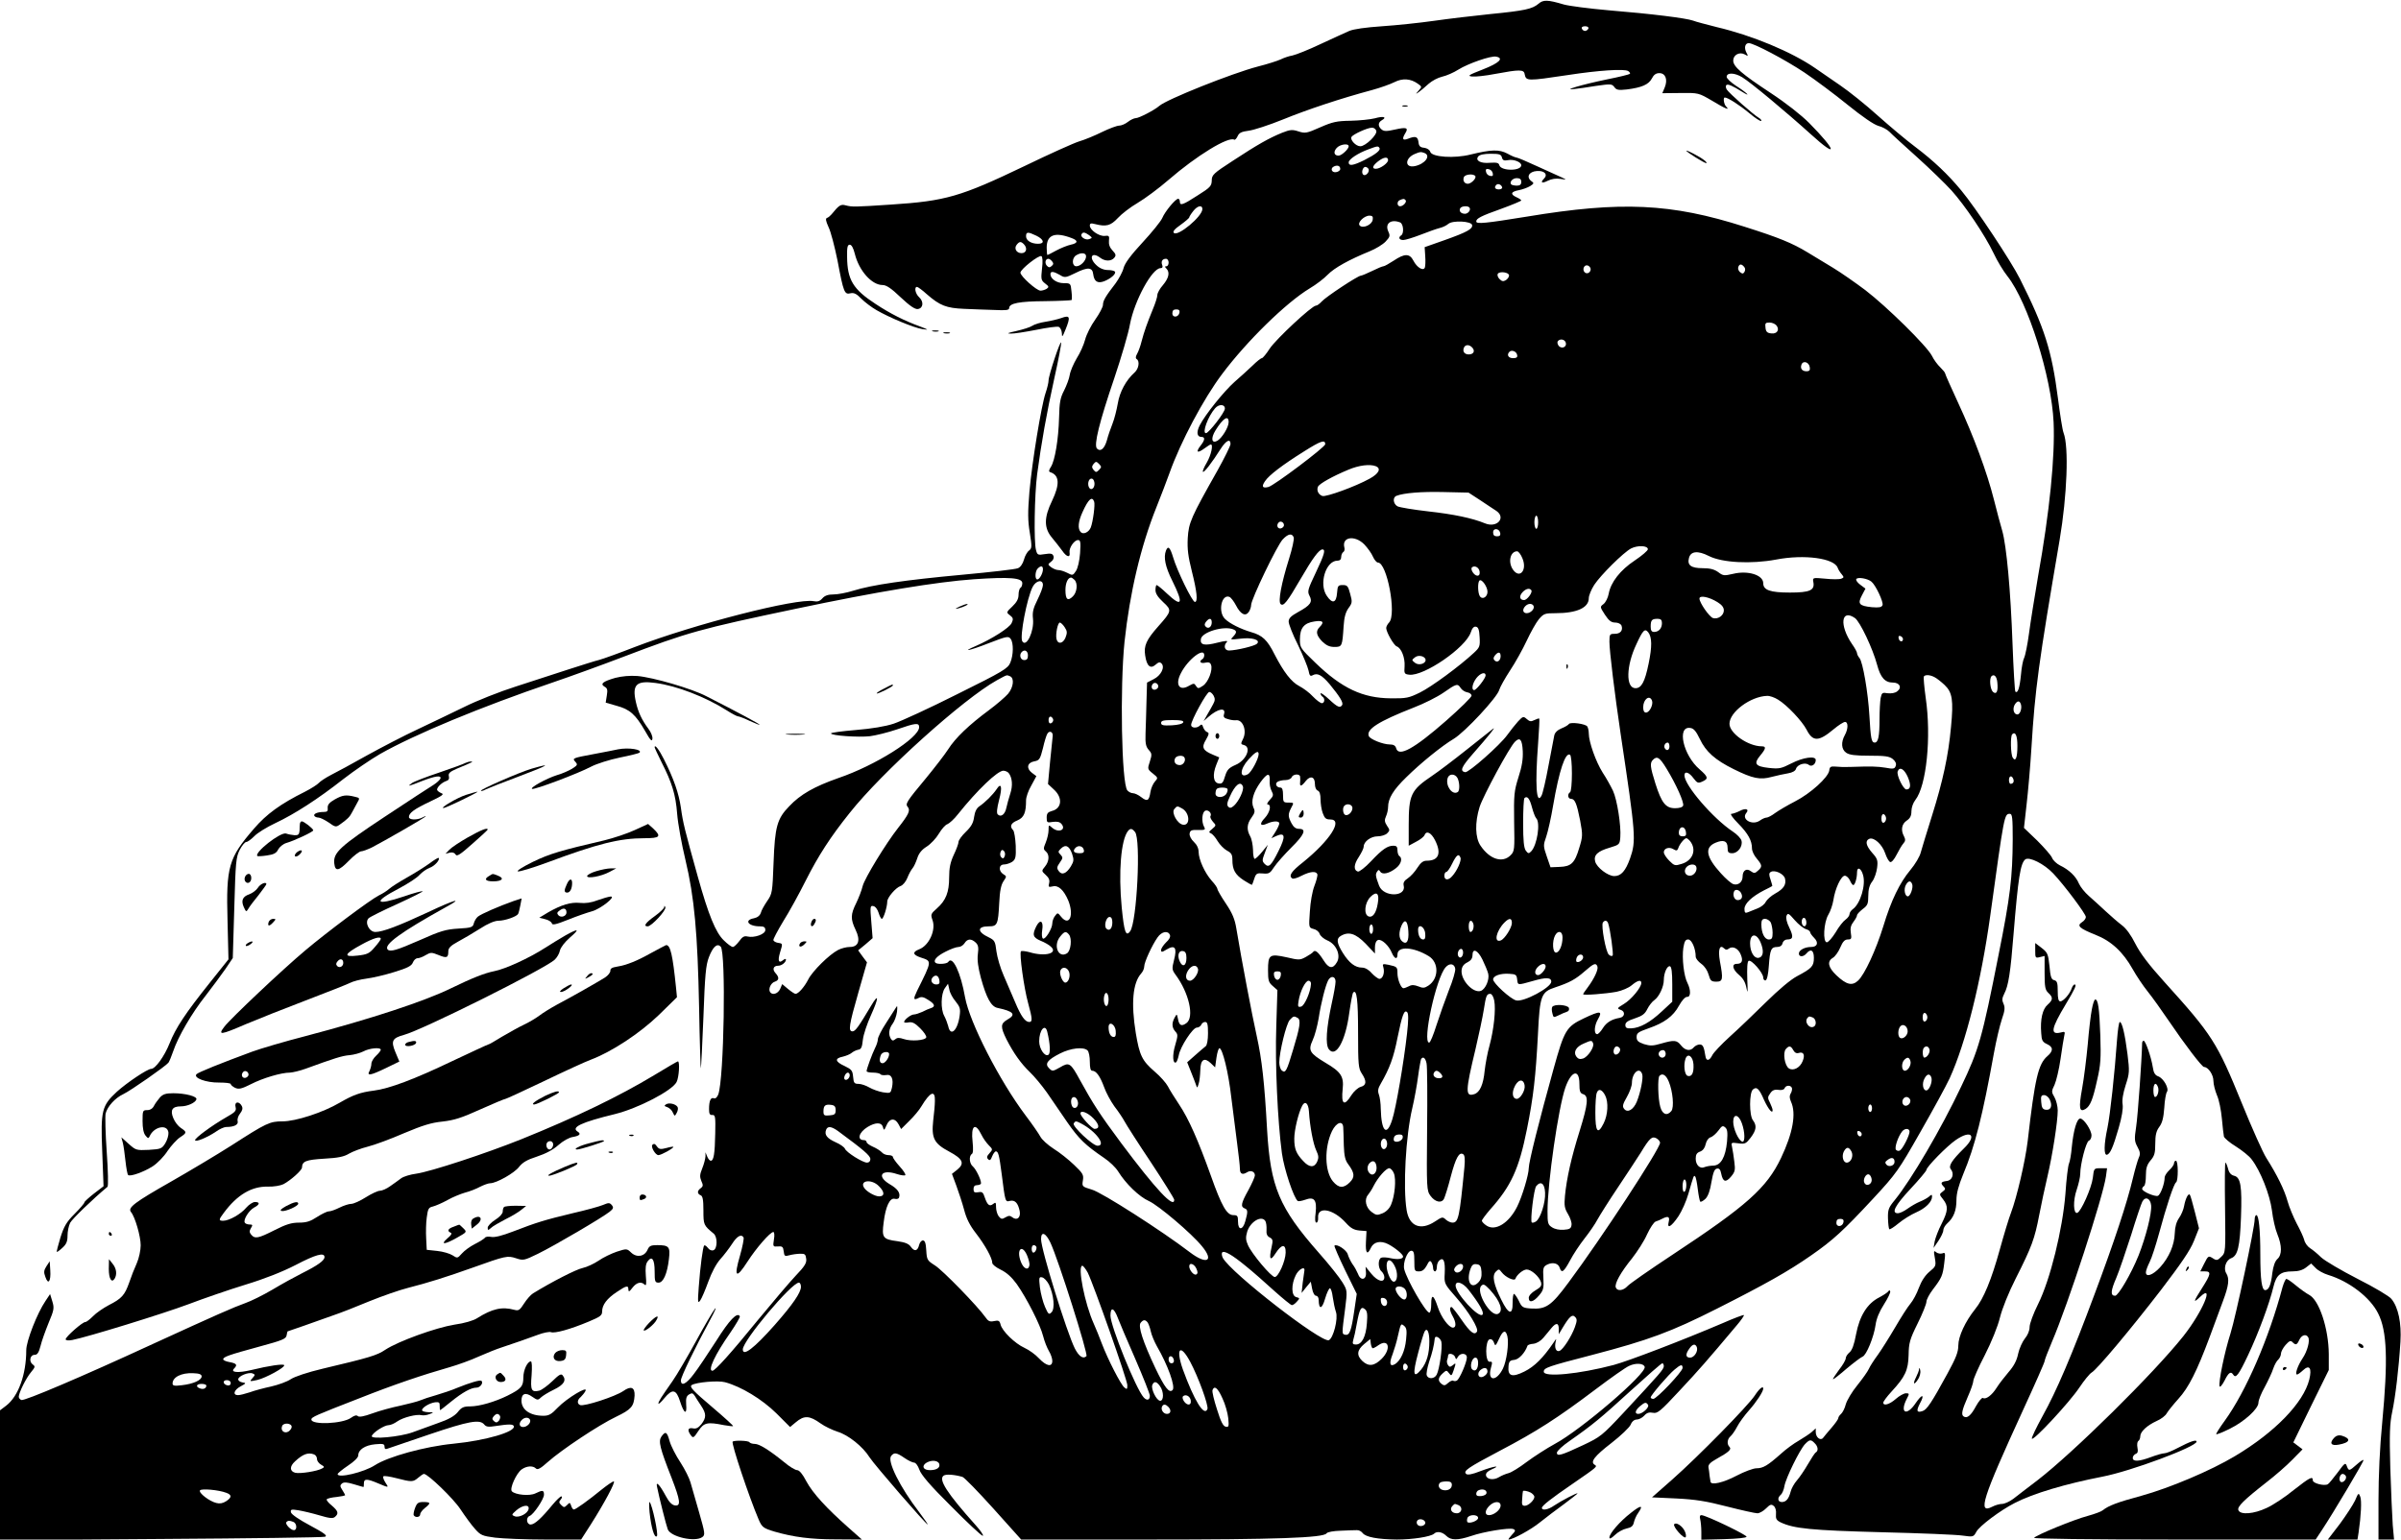<?xml version="1.0" standalone="no"?>
<!DOCTYPE svg PUBLIC "-//W3C//DTD SVG 20010904//EN"
 "http://www.w3.org/TR/2001/REC-SVG-20010904/DTD/svg10.dtd">
<svg version="1.0" xmlns="http://www.w3.org/2000/svg"
 width="1280pt" height="821pt" viewBox="0 0 1280 821"
 preserveAspectRatio="xMidYMid meet">
<g transform="translate(0,821) scale(0.1,-0.1)"
fill="#000000" stroke="none">
<path d="M8202 8190 c-33 -28 -74 -37 -257 -55 -88 -9 -223 -25 -300 -36 -77
-11 -202 -24 -277 -29 -88 -6 -151 -15 -175 -25 -21 -9 -90 -41 -153 -70 -63
-30 -131 -57 -150 -61 -19 -3 -47 -13 -63 -21 -15 -7 -70 -25 -122 -38 -137
-36 -486 -175 -525 -210 -25 -22 -108 -65 -125 -65 -9 0 -28 -9 -42 -20 -14
-11 -35 -20 -47 -20 -11 0 -52 -15 -91 -34 -38 -19 -94 -42 -122 -50 -29 -9
-160 -68 -290 -131 -342 -164 -421 -187 -713 -206 -196 -13 -207 -13 -242 -4
-26 7 -35 1 -75 -48 -7 -8 -17 -17 -24 -19 -9 -3 -7 -16 8 -49 12 -24 33 -105
48 -179 32 -170 37 -182 69 -174 18 4 32 -2 58 -29 19 -19 55 -46 81 -61 67
-39 199 -94 244 -101 36 -5 35 -4 -12 14 -83 30 -160 69 -237 120 -120 78
-151 129 -152 251 -1 51 2 65 14 65 10 0 19 -17 27 -48 22 -90 90 -167 148
-167 20 0 46 -17 97 -66 49 -46 76 -64 91 -62 29 4 33 39 7 63 -20 18 -28 55
-11 55 4 0 28 -17 52 -39 70 -61 104 -74 199 -78 47 -2 120 -5 163 -6 60 -3
77 -1 77 10 0 26 54 36 192 37 75 1 138 4 141 6 2 3 2 24 -1 48 -4 41 -5 42
-42 42 -36 0 -70 23 -70 48 0 17 17 15 50 -4 26 -16 30 -16 83 10 66 33 91 31
95 -6 5 -39 23 -51 58 -38 36 14 65 40 58 51 -3 5 -20 9 -38 9 -21 0 -43 9
-60 25 -44 40 -27 76 20 40 25 -19 58 -19 74 0 11 13 9 20 -9 39 -15 16 -21
33 -19 52 3 26 0 29 -23 26 -29 -3 -79 31 -79 55 0 12 6 14 28 8 59 -15 83 -9
121 32 20 22 68 59 106 81 39 23 113 78 165 123 149 129 319 233 350 214 4 -2
12 6 18 19 8 18 21 24 59 29 26 3 109 30 183 60 130 53 307 112 475 157 44 12
97 31 119 42 43 22 86 19 124 -8 23 -16 23 -17 5 -37 -18 -21 -18 -21 2 -7 11
8 34 27 51 43 18 16 50 33 72 38 23 5 62 22 87 38 51 32 174 75 201 69 43 -8
17 -34 -70 -68 -77 -30 -85 -35 -58 -38 17 -2 73 4 124 14 129 24 152 24 156
-1 8 -38 11 -38 232 -5 162 25 301 34 320 21 8 -5 12 -12 9 -15 -3 -3 -59 -17
-125 -30 -130 -27 -238 -59 -174 -51 19 2 73 9 119 17 78 11 84 11 97 -6 11
-16 22 -18 67 -13 79 10 116 26 133 58 10 20 22 29 40 29 33 0 46 -34 29 -76
l-13 -31 97 1 c96 1 96 1 168 -41 71 -43 98 -54 75 -31 -12 12 -17 48 -7 48
16 0 77 -39 129 -82 32 -27 61 -46 65 -43 3 4 -3 11 -13 17 -28 16 -157 130
-170 150 -6 9 -7 20 -3 24 8 8 33 -3 87 -37 19 -12 30 -17 24 -10 -6 7 -33 27
-60 44 -27 18 -49 39 -49 47 0 24 42 23 83 -2 46 -28 233 -184 367 -305 145
-132 138 -89 -10 61 -43 43 -123 106 -205 160 -155 102 -200 141 -200 173 0
30 33 48 61 33 19 -11 20 -10 9 10 -13 25 -7 50 13 50 27 0 195 -89 297 -157
58 -39 161 -116 230 -172 78 -63 139 -105 163 -112 21 -5 48 -20 60 -32 11
-12 78 -73 147 -135 69 -62 151 -142 183 -177 72 -80 178 -237 225 -335 19
-41 53 -97 74 -123 109 -138 235 -537 246 -779 8 -183 -21 -476 -83 -822 -18
-106 -40 -242 -48 -303 -8 -60 -20 -119 -26 -131 -6 -11 -14 -52 -17 -90 -7
-71 -17 -102 -30 -90 -3 4 -10 119 -15 255 -10 283 -32 523 -55 603 -9 30 -29
105 -44 165 -37 147 -108 338 -191 517 -38 82 -69 152 -69 156 0 5 -12 19 -26
33 -14 13 -35 41 -45 62 -27 52 -239 261 -355 350 -52 39 -129 93 -172 119
-42 26 -104 63 -137 83 -81 49 -152 78 -335 136 -391 125 -658 137 -1159 54
-222 -36 -271 -41 -271 -26 0 16 25 29 132 67 60 22 108 42 108 45 0 3 -11 11
-25 17 -35 16 -31 30 13 38 20 4 47 14 60 22 20 13 21 16 6 26 -29 22 -13 51
29 54 40 3 61 -18 38 -41 -21 -21 -11 -27 20 -11 21 10 44 14 68 10 33 -5 34
-5 11 6 -14 6 -72 33 -130 59 -58 27 -110 49 -116 49 -5 0 -27 9 -48 21 -44
23 -85 22 -196 -5 -86 -22 -206 -14 -215 14 -3 11 -17 20 -33 22 -21 2 -28 9
-30 31 -4 29 -16 33 -56 17 -29 -11 -33 -1 -14 30 18 29 6 33 -56 19 -44 -10
-58 -10 -71 1 -20 17 -19 37 2 49 30 17 7 23 -38 10 -24 -6 -82 -12 -129 -13
-73 -1 -96 -6 -162 -35 -72 -32 -80 -33 -115 -22 -33 11 -45 10 -88 -7 -69
-28 -131 -63 -262 -149 -105 -68 -113 -76 -113 -106 -1 -29 -8 -37 -75 -79
-79 -51 -95 -57 -95 -33 0 8 -4 15 -9 15 -14 0 -70 -67 -85 -103 -8 -18 -55
-76 -105 -130 -62 -67 -94 -110 -101 -136 -5 -21 -25 -57 -42 -81 -55 -71 -68
-94 -68 -116 0 -11 -19 -47 -41 -78 -23 -32 -47 -80 -54 -107 -7 -27 -27 -72
-45 -100 -17 -29 -34 -68 -37 -88 -3 -20 -17 -57 -30 -83 -21 -40 -25 -64 -27
-145 -3 -116 -22 -228 -43 -262 -12 -18 -13 -26 -4 -29 49 -16 52 -64 10 -152
-44 -90 -44 -146 -1 -197 18 -21 42 -53 55 -70 23 -34 44 -39 39 -9 -4 24 25
66 45 66 13 0 15 -10 11 -70 -3 -40 -12 -80 -22 -95 -16 -24 -18 -25 -46 -10
-16 8 -37 15 -48 15 -10 0 -27 7 -38 15 -19 15 -19 15 0 30 11 8 16 20 12 30
-5 13 -14 15 -46 10 -37 -6 -40 -5 -47 22 -12 42 -8 295 6 403 22 165 51 329
92 514 22 98 38 184 36 189 -4 14 -67 -175 -67 -202 0 -11 -7 -41 -16 -67 -23
-69 -72 -368 -86 -526 -9 -111 -9 -153 2 -219 12 -75 11 -83 -4 -95 -9 -6 -22
-28 -27 -48 -6 -22 -19 -41 -32 -46 -12 -6 -146 -21 -297 -35 -304 -28 -482
-54 -581 -85 -35 -11 -82 -20 -105 -20 -29 0 -47 -6 -60 -21 -13 -15 -26 -19
-46 -15 -89 18 -638 -123 -953 -244 -82 -32 -168 -63 -190 -69 -22 -5 -96 -29
-165 -51 -69 -22 -195 -63 -280 -91 -85 -27 -209 -76 -275 -109 -66 -32 -178
-86 -248 -119 -71 -33 -192 -96 -270 -139 -78 -44 -165 -91 -193 -105 -27 -14
-56 -33 -64 -42 -8 -9 -41 -30 -74 -47 -131 -65 -206 -120 -272 -197 -136
-157 -149 -203 -141 -491 l5 -206 -99 -124 c-131 -164 -182 -241 -215 -324
-28 -70 -76 -136 -98 -136 -20 0 -130 -74 -183 -122 -80 -74 -87 -100 -78
-318 l7 -186 -51 -39 c-28 -22 -51 -43 -51 -47 0 -5 -24 -33 -53 -62 -43 -43
-56 -66 -75 -126 -12 -40 -21 -74 -19 -76 1 -2 15 8 30 22 21 19 27 34 27 65
0 22 6 52 14 68 11 21 122 128 199 192 5 3 3 87 -4 186 -7 98 -9 191 -6 205
10 38 51 83 94 103 40 19 226 149 241 168 5 7 16 34 25 60 26 78 100 205 173
297 36 47 84 111 106 143 l39 58 8 267 c7 247 9 270 29 310 12 23 28 42 35 42
7 0 26 14 43 31 16 17 66 48 111 69 104 49 228 129 363 235 58 45 146 105 196
134 185 105 542 253 919 381 94 32 265 94 380 138 344 131 406 148 920 256
432 91 749 143 947 157 191 13 258 8 258 -21 0 -10 -4 -22 -10 -25 -5 -3 -10
-20 -10 -37 0 -22 -10 -40 -33 -62 -33 -31 -33 -32 -13 -47 18 -14 19 -20 9
-42 -12 -25 -104 -84 -191 -122 -82 -35 -33 -25 69 15 96 37 105 39 117 23 16
-22 15 -86 -2 -127 -13 -31 -37 -46 -283 -168 -147 -74 -299 -144 -338 -157
-45 -15 -118 -27 -203 -34 -72 -6 -132 -14 -132 -18 0 -12 147 -22 208 -15 31
4 96 20 143 36 101 35 119 37 119 12 0 -57 -233 -204 -430 -271 -128 -45 -203
-87 -263 -151 -64 -66 -76 -108 -83 -300 -6 -159 -7 -166 -34 -205 -15 -22
-31 -50 -34 -63 -5 -15 -18 -25 -37 -29 -54 -10 -30 -43 32 -43 22 0 29 -5 29
-20 0 -22 -59 -43 -96 -34 -16 4 -27 -2 -43 -25 -13 -17 -28 -31 -34 -31 -7 0
-29 16 -48 35 -44 42 -82 136 -139 340 -70 251 -79 287 -90 367 -11 77 -38
155 -91 260 -25 50 -49 81 -49 63 0 -3 16 -38 36 -78 57 -112 76 -174 84 -277
4 -52 24 -162 44 -245 48 -201 65 -390 73 -788 3 -180 8 -326 9 -324 2 2 8
125 14 273 8 225 13 277 29 319 22 57 44 76 63 57 29 -29 18 -708 -13 -789 -6
-15 -15 -23 -23 -20 -17 7 -26 -13 -26 -58 0 -25 4 -32 18 -31 15 1 17 -9 15
-98 -2 -109 -8 -146 -24 -146 -5 0 -14 10 -19 23 l-9 22 0 -22 c-1 -13 -8 -41
-17 -63 -14 -34 -14 -46 -5 -68 10 -22 10 -28 -3 -38 -20 -14 -20 -30 -1 -38
11 -4 15 -23 15 -81 0 -77 1 -79 54 -123 22 -17 21 -81 0 -89 -10 -4 -22 1
-30 12 -8 10 -16 16 -20 13 -7 -8 -21 -112 -29 -223 -6 -81 -5 -88 8 -70 8 11
27 56 43 100 18 50 42 95 64 120 20 22 48 59 63 82 26 41 49 54 61 34 3 -5 -5
-48 -19 -97 -34 -116 -21 -127 40 -32 47 73 121 158 138 158 5 0 7 -18 3 -39
-6 -39 -5 -40 21 -38 24 2 28 -2 31 -26 3 -26 6 -28 30 -21 15 4 41 8 57 8 26
1 30 -3 33 -27 3 -22 -8 -40 -56 -90 -32 -34 -123 -141 -202 -237 -144 -177
-228 -270 -242 -270 -27 0 14 87 96 204 30 44 53 83 50 87 -14 23 -55 -19
-126 -132 -44 -68 -97 -148 -119 -176 -40 -54 -69 -68 -69 -34 0 19 75 173
155 321 26 47 37 74 26 60 -11 -14 -57 -92 -102 -175 -45 -82 -100 -176 -123
-209 -63 -90 -76 -110 -76 -121 0 -5 14 7 31 28 44 53 64 49 85 -18 21 -65 37
-72 32 -14 -2 32 1 44 16 53 15 9 20 7 30 -8 6 -10 21 -34 34 -53 28 -42 28
-63 1 -98 -16 -19 -28 -26 -45 -22 -27 5 -31 -10 -11 -37 12 -16 15 -15 40 23
30 45 47 49 137 31 25 -4 46 -7 48 -5 2 2 -45 45 -105 96 -112 95 -129 114
-115 123 25 15 139 25 177 15 86 -23 198 -91 274 -166 l73 -73 30 25 c45 38
73 37 133 -6 22 -16 63 -35 90 -44 57 -17 135 -79 171 -137 25 -39 301 -358
310 -358 2 0 -18 29 -45 65 -103 134 -173 274 -150 301 16 20 29 18 71 -11 20
-14 44 -25 52 -25 8 0 20 -17 27 -37 9 -27 56 -83 169 -195 86 -87 162 -158
169 -158 7 0 -10 26 -38 57 -153 171 -200 244 -170 264 13 9 59 5 100 -7 9 -2
83 -78 165 -169 l148 -165 683 0 c675 0 930 9 945 33 4 7 37 13 75 14 37 2 76
3 86 3 11 1 24 -6 31 -15 16 -22 81 -34 183 -35 84 0 180 15 198 31 15 15 44
10 65 -11 25 -25 61 -25 133 -1 66 23 202 45 224 37 14 -6 13 -10 -7 -31 -13
-14 -21 -25 -17 -25 22 0 121 54 167 92 30 24 88 68 128 97 39 29 72 55 72 57
0 6 -88 -40 -125 -65 -31 -22 -65 -28 -65 -12 0 11 48 49 165 129 132 91 132
91 116 101 -24 15 -2 45 90 116 49 38 95 82 102 97 7 18 20 28 33 28 11 0 29
9 40 21 13 15 26 19 46 15 24 -5 39 7 141 117 103 110 145 158 303 346 25 29
43 55 41 58 -3 2 -54 -17 -113 -43 -213 -91 -500 -201 -581 -223 -185 -49
-373 -67 -373 -36 0 21 21 28 260 90 298 78 418 122 665 247 259 131 378 198
500 283 118 82 172 132 330 302 125 135 136 151 252 355 67 117 138 247 157
288 86 189 167 513 216 865 75 543 75 545 105 545 13 0 15 -23 15 -137 -1
-200 -13 -305 -76 -618 -87 -441 -105 -504 -199 -700 -107 -226 -266 -497
-354 -605 -33 -40 -37 -51 -36 -97 1 -29 4 -55 7 -58 3 -3 25 11 49 31 24 20
67 47 95 59 50 22 84 56 84 84 0 12 -3 12 -17 -1 -10 -8 -32 -20 -50 -27 -17
-7 -46 -24 -64 -37 -18 -13 -41 -24 -51 -24 -37 0 -16 41 67 130 47 50 85 96
85 101 0 16 110 128 157 160 83 57 114 23 42 -46 -63 -62 -83 -93 -69 -110 20
-25 8 -60 -22 -63 -31 -4 -35 -11 -15 -31 10 -10 8 -15 -7 -26 -18 -13 -18
-15 3 -41 28 -36 27 -60 -8 -130 -17 -32 -33 -75 -37 -94 l-6 -35 26 38 c14
21 26 46 26 56 0 10 9 26 21 37 34 30 49 69 49 124 0 36 11 77 36 138 63 150
104 315 164 647 12 66 31 146 42 179 16 46 18 63 9 83 -9 19 -8 30 4 54 22 42
33 109 50 324 24 293 36 371 62 392 21 16 101 -24 149 -75 58 -61 174 -216
174 -232 0 -8 -9 -21 -21 -28 -29 -19 -13 -33 72 -67 84 -33 147 -91 199 -184
19 -34 55 -88 80 -119 25 -31 74 -100 110 -153 88 -130 179 -249 190 -249 22
0 50 -41 50 -74 0 -18 9 -53 19 -77 11 -24 22 -80 26 -124 4 -44 9 -87 11 -96
3 -9 31 -33 64 -53 33 -21 71 -51 84 -69 47 -61 97 -188 108 -272 5 -44 18
-101 29 -127 25 -61 25 -110 0 -132 -13 -12 -22 -38 -27 -75 -7 -64 -19 -91
-38 -91 -18 0 -26 54 -26 191 0 129 -8 209 -21 209 -5 0 -9 -10 -9 -22 0 -44
-101 -520 -129 -609 -32 -100 -65 -262 -58 -282 2 -7 14 7 26 30 21 43 34 52
46 33 14 -23 29 -4 80 104 56 119 113 273 135 364 15 63 38 82 101 82 32 0 55
7 73 21 l27 21 24 -24 c13 -14 44 -30 67 -37 112 -34 224 -120 266 -205 48
-94 53 -250 22 -581 -13 -131 -20 -286 -20 -417 l0 -208 41 0 42 0 -7 77 c-3
43 -9 179 -13 303 -5 187 -3 238 10 300 17 80 35 229 44 375 6 99 -11 183 -48
228 -10 14 -91 62 -180 107 -88 45 -176 97 -195 115 -19 19 -46 41 -59 49 -14
9 -28 29 -31 44 -4 15 -22 54 -40 87 -17 33 -40 87 -49 120 -17 61 -56 140
-113 230 -18 28 -77 160 -131 293 -132 324 -158 364 -412 645 -85 94 -129 153
-155 204 -23 46 -49 82 -72 99 -21 16 -59 49 -87 75 -27 26 -68 62 -89 81 -21
18 -45 48 -53 66 -16 39 -53 74 -101 97 -18 9 -37 27 -42 40 -5 13 -41 54 -79
92 l-71 68 14 125 c8 69 20 206 26 305 19 310 38 449 150 1105 40 237 50 497
21 572 -6 15 -19 99 -30 185 -33 254 -71 375 -203 637 -46 92 -236 379 -312
470 -71 86 -148 159 -246 233 -47 35 -137 111 -200 167 -63 57 -153 129 -200
161 -47 32 -107 74 -135 93 -125 86 -334 173 -521 217 -55 14 -113 29 -128 35
-36 13 -217 36 -449 55 -103 9 -211 23 -240 31 -87 26 -110 26 -135 4z m266
-132 c-3 -7 -11 -13 -18 -13 -7 0 -15 6 -17 13 -3 7 4 12 17 12 13 0 20 -5 18
-12z m-1131 -545 c8 -20 -57 -83 -85 -83 -24 0 -56 35 -47 50 9 14 83 48 108
49 10 1 20 -6 24 -16z m-147 -83 c0 -15 -38 -50 -54 -50 -24 0 -29 20 -10 41
18 20 64 26 64 9z m164 -9 c8 -12 -20 -34 -81 -65 -59 -29 -83 -33 -83 -12 0
17 51 50 106 70 48 18 51 18 58 7z m240 -27 c36 -14 3 -59 -52 -70 -55 -11
-53 44 3 66 26 11 30 11 49 4z m413 -24 c4 -15 11 -18 33 -14 29 6 70 -10 70
-27 0 -32 -108 -32 -117 0 -3 13 -14 15 -49 13 -51 -5 -81 12 -63 34 7 9 32
14 66 14 46 0 56 -3 60 -20z m-607 -14 c0 -16 -42 -46 -65 -46 -23 0 -18 16
11 39 31 24 54 27 54 7z m-255 -47 c0 -8 -10 -15 -22 -17 -25 -4 -33 22 -10
31 18 8 32 2 32 -14z m150 1 c10 -16 -16 -43 -28 -31 -11 11 -2 41 12 41 5 0
13 -5 16 -10z m663 -24 c3 -13 -1 -17 -14 -14 -11 2 -20 11 -22 22 -3 13 1 17
14 14 11 -2 20 -11 22 -22z m-93 -15 c7 -12 -22 -41 -40 -41 -18 0 -28 17 -21
35 6 16 51 20 61 6z m245 -31 c0 -14 -7 -20 -23 -20 -13 0 -26 3 -30 6 -12 12
6 34 29 34 17 0 24 -6 24 -20z m-102 -28 c2 -7 -6 -12 -17 -12 -21 0 -27 11
-14 24 9 9 26 2 31 -12z m-515 -69 c9 -9 -12 -33 -29 -33 -17 0 -18 27 -1 33
18 8 23 8 30 0z m-1083 -48 c0 -39 -131 -148 -152 -127 -7 7 3 20 36 43 25 18
46 36 46 40 0 3 9 18 21 33 22 29 49 35 49 11z m1423 9 c11 -11 -5 -34 -23
-34 -22 0 -34 15 -25 30 7 11 38 14 48 4z m-515 -66 c-4 -27 -52 -48 -69 -31
-15 15 23 53 52 53 15 0 20 -5 17 -22z m146 -14 c18 -7 22 -59 6 -69 -17 -11
-11 -25 11 -25 11 0 53 13 92 28 40 16 86 32 102 36 17 4 37 14 46 22 23 20
123 15 127 -6 4 -21 -27 -38 -148 -81 l-105 -37 3 -47 c2 -26 1 -54 -2 -62 -8
-20 -42 0 -61 37 -20 39 -47 39 -105 0 -25 -16 -49 -30 -55 -30 -5 0 -32 -11
-60 -25 -27 -13 -55 -25 -60 -25 -16 0 -188 -114 -209 -138 -11 -12 -24 -22
-31 -22 -21 0 -212 -178 -246 -229 -18 -28 -37 -51 -42 -51 -5 0 -28 -18 -50
-40 -23 -22 -66 -61 -96 -87 -56 -50 -156 -174 -185 -231 -19 -37 -15 -62 9
-62 21 0 19 -17 -5 -47 -27 -35 -17 -42 20 -15 16 12 32 22 35 22 14 0 2 -56
-21 -96 -15 -25 -24 -47 -21 -50 6 -6 48 49 95 123 28 44 52 56 52 25 0 -9
-32 -74 -70 -142 -141 -250 -153 -277 -158 -360 -3 -59 2 -97 22 -177 27 -107
33 -163 16 -163 -14 0 -96 169 -116 238 -16 53 -27 64 -38 36 -14 -36 -4 -86
34 -162 61 -123 52 -143 -29 -67 -26 25 -51 45 -55 45 -3 0 -6 -12 -6 -27 0
-18 13 -38 41 -64 47 -43 46 -48 -26 -129 -64 -72 -78 -104 -70 -155 8 -57 28
-74 55 -50 16 14 23 16 32 7 20 -20 -3 -65 -42 -84 l-35 -18 -3 -102 c-1 -57
-4 -133 -5 -169 -2 -54 2 -71 17 -88 17 -19 18 -25 6 -62 -13 -39 -13 -41 16
-64 28 -22 28 -24 11 -43 -10 -11 -21 -36 -24 -56 -7 -47 -17 -52 -49 -27 -15
12 -35 21 -44 21 -10 0 -23 7 -30 15 -31 37 -40 549 -15 793 28 260 86 508
170 717 24 61 56 143 70 183 59 166 182 397 280 527 131 175 341 381 467 457
34 20 77 53 96 73 36 37 114 80 224 125 32 13 70 36 85 52 23 25 25 30 14 54
-19 42 14 67 63 48z m-1939 -71 c41 -20 46 -43 9 -43 -36 0 -64 17 -64 40 0
24 9 25 55 3z m281 3 c18 -14 18 -15 1 -21 -19 -8 -50 12 -41 26 7 13 17 11
40 -5z m-92 -16 c35 -13 33 -27 -6 -35 -18 -4 -53 -18 -77 -31 -24 -13 -45
-24 -47 -24 -2 0 -4 18 -4 39 0 69 43 86 134 51z m-256 -32 c21 -21 14 -48
-12 -48 -28 0 -42 26 -25 46 14 17 22 17 37 2z m332 -65 c0 -23 -29 -53 -52
-53 -24 0 -25 45 0 59 26 16 52 13 52 -6z m-235 -66 c-6 -56 -5 -62 17 -79 20
-15 21 -19 8 -28 -8 -5 -23 -10 -33 -10 -21 0 -107 77 -107 96 0 18 99 96 112
88 6 -4 8 -29 3 -67z m54 39 c8 -10 8 -16 -3 -25 -10 -9 -16 -8 -26 3 -12 15
-6 36 9 36 5 0 14 -6 20 -14z m621 -6 c0 -11 -5 -20 -12 -20 -9 0 -9 -3 0 -12
20 -20 13 -51 -18 -88 -17 -19 -30 -43 -30 -53 0 -11 -11 -45 -24 -76 -31 -76
-46 -118 -60 -171 -6 -25 -17 -55 -24 -67 -8 -14 -9 -24 -2 -28 17 -11 11 -51
-11 -71 -46 -41 -80 -104 -90 -166 -6 -34 -18 -82 -28 -107 -10 -25 -24 -65
-30 -89 -13 -45 -34 -63 -53 -44 -18 18 13 142 92 374 38 113 76 242 84 289
24 126 118 299 163 299 10 0 13 6 9 16 -8 20 1 34 20 34 8 0 14 -9 14 -20z
m2250 -35 c0 -19 -20 -29 -32 -17 -15 15 -2 43 17 36 8 -3 15 -12 15 -19z
m818 12 c7 -7 7 -18 2 -27 -7 -11 -11 -11 -24 -1 -8 7 -12 19 -9 27 6 17 17
18 31 1z m-1253 -46 c0 -8 -8 -19 -17 -25 -14 -8 -21 -7 -34 6 -9 9 -13 21 -9
28 10 15 60 8 60 -9z m-1757 -198 c-5 -26 -38 -29 -38 -4 0 15 6 21 21 21 14
0 19 -5 17 -17z m3182 -68 c19 -23 4 -47 -27 -43 -22 2 -29 9 -31 31 -3 23 0
27 21 27 14 0 30 -7 37 -15z m-1123 -91 c8 -22 -18 -37 -36 -20 -7 8 -10 19
-7 25 10 16 36 13 43 -5z m-497 -29 c15 -18 5 -35 -20 -35 -22 0 -34 15 -26
35 7 19 30 19 46 0z m238 -38 c3 -12 -3 -17 -22 -17 -25 0 -35 18 -19 34 12
12 38 2 41 -17z m1560 -65 c3 -16 -2 -22 -17 -22 -24 0 -35 15 -27 36 9 23 40
13 44 -14z m-3118 -221 c0 -20 -86 -131 -101 -131 -22 0 11 90 49 133 20 23
52 22 52 -2z m20 -72 c0 -28 -36 -86 -61 -100 -30 -16 -35 14 -9 56 40 65 70
84 70 44z m515 -118 c0 -15 -272 -220 -303 -228 -32 -8 -38 2 -18 31 20 31 93
87 210 160 87 55 111 63 111 37z m-1206 -137 c-14 -14 -17 -14 -29 0 -10 13
-10 19 0 32 12 14 15 14 29 0 14 -15 14 -17 0 -32z m1475 20 c31 -12 17 -40
-33 -67 -76 -42 -231 -98 -251 -92 -21 7 -32 29 -24 49 6 16 80 57 162 91 56
24 115 31 146 19z m-1499 -94 c0 -27 -22 -39 -31 -16 -8 22 3 49 19 43 6 -2
12 -14 12 -27z m2057 -88 c35 -23 73 -49 86 -57 52 -37 2 -92 -61 -66 -68 28
-168 49 -304 64 -78 9 -151 21 -163 27 -23 13 -27 48 -5 56 39 15 132 23 252
20 l132 -3 63 -41z m-2059 -7 c6 -15 -6 -107 -18 -138 -10 -25 -39 -39 -53
-25 -18 18 -14 57 9 107 31 69 51 87 62 56z m2367 -110 c0 -19 -4 -35 -10 -35
-5 0 -10 16 -10 35 0 19 5 35 10 35 6 0 10 -16 10 -35z m-1355 -16 c0 -7 -8
-15 -17 -17 -18 -3 -25 18 -11 32 10 10 28 1 28 -15z m1153 -42 c2 -12 -3 -17
-17 -17 -15 0 -21 6 -21 21 0 25 33 22 38 -4z m-1101 -23 c3 -9 -8 -60 -25
-114 -41 -131 -59 -227 -45 -241 15 -15 35 10 108 136 62 107 97 155 115 155
18 0 11 -26 -36 -125 -42 -88 -45 -99 -33 -122 18 -33 5 -51 -59 -86 -40 -22
-52 -34 -52 -52 0 -13 22 -70 50 -125 27 -56 52 -117 56 -136 5 -27 9 -32 22
-25 25 14 48 2 90 -47 54 -66 75 -99 67 -112 -11 -17 -24 -12 -70 31 -25 23
-45 37 -45 31 0 -6 5 -14 10 -17 15 -9 12 -35 -3 -35 -7 0 -29 16 -48 36 -18
20 -51 44 -72 55 -43 22 -84 76 -132 169 -39 78 -65 102 -125 119 -57 17 -115
46 -140 71 -38 38 -18 133 24 117 8 -3 24 -24 35 -45 24 -47 50 -61 68 -36 7
10 13 27 13 38 0 30 138 317 168 349 29 31 50 35 59 11z m376 -37 c18 -19 39
-48 46 -65 8 -18 20 -32 27 -32 48 0 100 -274 60 -319 -9 -9 -16 -23 -16 -30
0 -21 40 -92 56 -98 25 -9 45 -61 42 -106 -3 -39 -1 -42 25 -45 78 -9 301 144
328 226 7 22 16 32 27 30 13 -2 18 -16 20 -56 3 -49 0 -55 -30 -83 -76 -71
-227 -182 -288 -212 -59 -29 -73 -32 -155 -31 -150 1 -261 53 -402 189 -81 78
-83 81 -83 126 0 60 22 87 78 95 45 7 54 -3 27 -30 -22 -22 -18 -44 14 -77 22
-21 39 -29 65 -29 41 0 42 3 49 111 3 48 11 75 26 96 20 27 21 33 9 76 -11 41
-15 47 -39 47 -26 0 -28 -4 -31 -42 -4 -54 -25 -60 -55 -15 -43 63 -5 187 57
187 13 0 20 7 20 19 0 11 5 23 11 27 6 3 9 14 6 24 -15 57 55 68 106 17z
m1512 -26 c0 -7 -31 -34 -70 -60 -77 -51 -128 -116 -139 -178 -4 -21 -16 -45
-27 -54 -20 -15 -20 -15 7 -57 21 -32 34 -42 55 -42 15 0 29 -7 33 -15 10 -26
-5 -45 -35 -45 -27 0 -29 -2 -29 -42 0 -48 28 -279 60 -493 81 -541 83 -568
50 -663 -24 -67 -48 -94 -84 -94 -34 0 -94 46 -102 78 -9 34 13 55 79 74 50
15 52 17 55 55 5 61 -17 201 -39 248 -11 23 -35 67 -55 97 -36 57 -74 163 -74
209 0 14 -4 31 -8 37 -9 14 -90 25 -98 13 -3 -5 -21 -16 -39 -23 -22 -9 -36
-23 -39 -38 -2 -13 -16 -86 -31 -162 -14 -77 -31 -149 -37 -159 -28 -53 -35
58 -18 282 5 69 8 126 6 129 -2 2 -14 -2 -26 -8 -18 -9 -25 -8 -40 5 -18 16
-21 16 -47 -12 -15 -17 -41 -49 -58 -73 -38 -53 -205 -201 -224 -198 -30 6
-20 28 41 98 88 100 125 147 108 134 -8 -6 -71 -56 -140 -111 -69 -55 -152
-118 -185 -140 -114 -77 -125 -101 -125 -265 l0 -108 39 21 c22 11 42 27 45
35 10 26 35 15 56 -26 36 -71 20 -110 -44 -110 -19 0 -32 -10 -50 -38 -13 -21
-36 -46 -51 -56 -19 -12 -25 -24 -22 -37 17 -63 -107 -65 -131 -2 -19 51 -20
60 -11 74 8 12 10 12 18 0 11 -17 48 -9 84 20 27 21 35 53 17 64 -5 3 -10 17
-10 31 0 18 -5 24 -21 24 -32 0 -59 -18 -120 -83 -31 -33 -63 -57 -70 -55 -24
8 -22 38 5 78 14 22 26 46 26 55 0 27 38 55 74 55 19 0 42 7 51 16 15 15 15
18 -1 41 -13 20 -14 30 -5 50 6 13 11 35 11 49 0 46 28 92 97 159 76 75 189
167 253 205 60 36 234 223 243 262 4 14 29 59 57 102 28 42 68 114 89 159 21
45 50 97 65 115 26 30 32 32 89 32 113 0 177 29 177 80 0 14 13 46 29 71 35
53 155 172 196 194 35 18 90 16 90 -4z m-669 -48 c27 -63 -14 -112 -50 -61
-28 40 -15 98 22 98 7 0 20 -17 28 -37z m994 12 c71 -36 225 -44 359 -19 151
29 310 7 328 -44 3 -9 13 -25 21 -34 13 -16 13 -18 -2 -24 -10 -4 -48 -4 -85
0 -67 6 -68 6 -64 -17 9 -45 -18 -57 -125 -57 -105 0 -142 13 -142 50 0 44
-82 69 -160 50 -48 -11 -54 -11 -80 9 -21 15 -44 21 -83 21 -62 0 -83 16 -73
54 9 37 47 41 106 11z m-3550 -71 c0 -21 -18 -54 -30 -54 -14 0 -12 44 2 58
17 17 28 15 28 -4z m2328 -12 c2 -14 -2 -22 -12 -22 -17 0 -39 34 -29 44 14
13 38 0 41 -22z m-2160 -44 c19 -19 14 -66 -8 -88 -28 -28 -40 -17 -40 34 0
37 13 66 30 66 3 0 11 -5 18 -12z m4249 -10 c23 -19 65 -109 59 -125 -5 -12
-18 -14 -57 -11 -68 7 -77 18 -53 63 l19 36 -28 21 c-15 11 -24 24 -21 30 8
12 61 3 81 -14z m-2047 -54 c0 -28 -28 -44 -41 -23 -11 17 -12 73 -2 83 12 11
43 -33 43 -60z m-2370 36 c0 -11 -13 -46 -29 -78 -23 -46 -28 -67 -24 -102 7
-66 -35 -155 -57 -120 -15 24 25 231 55 290 18 35 55 42 55 10z m2604 -28 c7
-12 -23 -52 -39 -52 -23 0 -28 20 -9 41 18 20 39 25 48 11z m992 -63 c23 -14
34 -28 34 -44 0 -27 -31 -49 -58 -41 -20 7 -72 82 -72 104 0 19 51 9 96 -19z
m-981 -19 c9 -15 -14 -40 -36 -40 -21 0 -25 20 -7 38 15 15 35 15 43 2z m1714
-66 c27 -19 95 -163 118 -249 18 -68 42 -95 84 -95 37 0 50 -27 23 -47 -11 -9
-32 -12 -50 -10 -29 5 -32 3 -38 -25 -3 -17 -6 -67 -6 -112 0 -94 -7 -126 -26
-126 -17 0 -21 21 -28 143 -7 123 -35 287 -53 308 -7 8 -13 20 -13 26 0 6 -12
28 -27 49 -68 100 -58 189 16 138z m-3429 -23 c0 -24 -18 -37 -32 -23 -8 8 -7
16 2 27 17 21 30 19 30 -4z m2400 -4 c0 -28 -17 -47 -42 -47 -13 0 -18 8 -18
28 0 35 6 42 37 42 17 0 23 -6 23 -23z m-3184 -22 c14 -21 14 -30 4 -56 -14
-33 -42 -36 -48 -5 -5 26 7 86 18 86 5 0 17 -11 26 -25z m898 -11 c21 -8 20
-18 -1 -40 -16 -16 -14 -16 39 -10 63 8 110 -6 89 -27 -12 -12 -108 -35 -148
-36 -25 -1 -32 26 -12 46 7 7 -11 6 -50 -4 -70 -18 -94 -13 -89 19 5 37 121
72 172 52z m2213 -16 c20 -26 21 -75 2 -167 -20 -97 -38 -131 -70 -131 -53 0
-50 120 5 235 35 76 45 85 63 63z m1358 -36 c0 -18 -20 -15 -23 4 -3 10 1 15
10 12 7 -3 13 -10 13 -16z m-4665 -87 c0 -18 -5 -25 -20 -25 -20 0 -28 28 -13
43 15 16 33 6 33 -18z m940 1 c0 -8 -4 -18 -10 -21 -20 -12 -10 -25 15 -19 18
4 27 1 31 -11 11 -27 -15 -94 -43 -112 -24 -16 -27 -16 -37 -1 -9 15 -12 15
-37 1 -52 -31 -76 6 -43 68 38 74 124 139 124 95z m1580 -5 c0 -24 -18 -37
-32 -23 -8 8 -7 16 2 27 17 21 30 19 30 -4z m-400 -21 c0 -20 -37 -30 -56 -15
-19 15 -19 15 0 30 19 15 56 5 56 -15z m320 -82 c0 -15 -49 -78 -61 -78 -16 0
-10 36 12 64 21 27 49 35 49 14z m-2536 -4 c25 -10 19 -59 -10 -94 -15 -17
-61 -57 -103 -88 -104 -77 -178 -147 -217 -209 -18 -28 -70 -95 -115 -150
-109 -131 -114 -140 -99 -157 14 -18 4 -40 -52 -111 -66 -84 -178 -268 -189
-310 -5 -22 -21 -63 -34 -90 -31 -62 -31 -86 -4 -143 28 -57 16 -92 -31 -92
-17 0 -45 -7 -62 -16 -47 -24 -137 -113 -159 -157 -21 -41 -53 -77 -68 -77 -5
0 -23 12 -40 26 l-31 26 -11 -26 c-12 -26 -42 -35 -54 -16 -10 17 5 49 26 55
23 8 24 23 3 46 -18 20 -11 39 15 39 18 0 41 18 41 33 0 5 -7 4 -15 -3 -23
-19 -30 -5 -17 39 15 50 16 49 -10 53 -12 2 -23 8 -25 14 -2 5 22 50 52 100
31 49 85 147 121 219 66 131 132 233 233 359 173 219 607 609 785 708 59 32
51 29 70 22z m4929 -5 c12 -6 36 -25 54 -42 41 -39 48 -80 34 -224 -14 -153
-43 -287 -101 -472 -27 -86 -54 -174 -60 -196 -5 -22 -30 -64 -56 -95 -56 -67
-102 -161 -144 -300 -39 -126 -99 -256 -134 -289 -32 -30 -62 -23 -116 28 -44
42 -51 74 -19 93 12 7 30 32 40 56 13 31 24 42 40 42 19 0 21 4 16 35 -4 25 0
41 14 59 10 13 19 29 19 35 0 6 14 20 30 33 26 19 30 28 30 70 0 34 6 58 21
77 12 16 23 49 26 73 5 39 2 49 -26 80 -34 39 -39 65 -15 75 25 9 68 -30 84
-77 8 -24 20 -45 27 -47 7 -3 22 15 34 39 12 24 28 51 36 60 11 12 12 21 4 37
-19 34 -13 67 14 85 18 12 25 25 25 50 0 19 9 45 21 60 59 75 86 335 55 546
-8 57 -12 108 -10 112 7 11 32 10 57 -3z m335 -28 c5 -47 -4 -67 -23 -51 -15
13 -21 71 -8 84 14 13 28 -1 31 -33z m-4473 -22 c0 -7 -8 -15 -17 -17 -18 -3
-25 18 -11 32 10 10 28 1 28 -15z m1612 -8 c7 -11 23 -21 35 -23 13 -2 23 -10
23 -18 0 -8 -61 -68 -135 -133 -171 -150 -254 -196 -267 -147 -4 14 -14 20
-34 20 -36 0 -106 28 -112 45 -14 36 52 78 238 151 55 21 127 57 160 80 70 49
76 50 92 25z m-1317 -41 c8 -15 8 -26 -2 -44 -7 -13 -21 -39 -32 -57 l-19 -34
24 21 c52 46 97 54 84 14 -4 -13 1 -20 22 -25 15 -5 34 -7 41 -6 37 6 61 -55
39 -99 -13 -26 -13 -29 4 -33 43 -11 13 -82 -44 -106 -36 -16 -45 -25 -56 -60
-10 -35 -16 -42 -34 -39 -29 4 -34 46 -13 99 l16 40 -33 14 c-55 23 -63 39
-38 80 17 30 18 37 6 41 -8 3 -17 15 -21 26 -4 15 -9 17 -17 9 -16 -16 -47
-14 -47 3 0 24 83 176 97 176 7 0 17 -9 23 -20z m3009 -21 c48 -29 128 -114
152 -160 33 -65 64 -65 143 1 26 22 54 40 62 40 18 0 17 -38 -1 -70 -21 -38
-19 -76 7 -94 17 -12 48 -16 124 -16 84 0 106 -3 125 -18 15 -13 20 -25 15
-37 -5 -15 -13 -17 -54 -9 -44 7 -74 8 -192 4 -25 -1 -58 0 -75 2 -25 2 -31
-1 -33 -21 -6 -37 -99 -122 -183 -165 -41 -21 -88 -49 -106 -62 -17 -13 -38
-24 -45 -24 -8 0 -24 -7 -36 -16 -41 -28 -101 7 -72 41 17 21 -5 27 -36 10
-16 -8 -36 -15 -44 -15 -8 0 8 -23 37 -52 53 -54 73 -91 73 -133 0 -13 11 -37
25 -53 30 -36 31 -44 7 -65 -16 -15 -21 -15 -38 -3 -23 18 -44 4 -44 -29 0
-29 -24 -48 -49 -40 -11 3 -41 29 -67 58 -80 88 -88 138 -28 163 43 18 64 9
64 -27 0 -24 4 -29 25 -29 30 0 57 37 49 67 -3 12 -24 34 -47 49 -104 69 -257
246 -257 299 0 25 25 17 48 -15 20 -26 25 -28 47 -18 34 15 32 25 -14 65 -88
75 -123 232 -50 221 18 -2 31 -17 51 -59 32 -68 82 -112 181 -161 101 -50 141
-58 202 -41 28 7 67 16 87 19 24 4 40 13 43 25 8 23 50 35 68 20 15 -12 37 3
37 26 0 24 -68 14 -130 -18 -55 -28 -65 -30 -121 -24 -72 8 -81 23 -45 66 30
36 33 49 9 49 -74 0 -173 70 -173 120 0 63 112 146 200 149 14 1 40 -8 59 -20z
m-672 -5 c8 -21 -13 -64 -32 -64 -10 0 -15 10 -15 28 0 43 34 69 47 36z m1966
-18 c8 -21 -3 -56 -18 -56 -19 0 -27 28 -15 51 13 22 26 25 33 5z m-5158 -86
c0 -7 -6 -15 -12 -17 -8 -3 -13 4 -13 17 0 13 5 20 13 18 6 -3 12 -11 12 -18z
m693 -12 c-3 -8 -27 -14 -61 -16 -46 -2 -57 0 -57 13 0 12 13 15 61 15 44 0
60 -3 57 -12z m-696 -74 c-1 -10 -7 -72 -14 -137 l-11 -118 31 -29 c49 -44 43
-102 -11 -115 -21 -6 -27 -13 -27 -35 0 -27 2 -28 33 -23 23 3 37 0 46 -11 27
-32 -17 -50 -51 -19 -17 15 -18 15 -18 -14 0 -17 -7 -46 -15 -66 -13 -31 -13
-36 0 -47 21 -17 19 -53 -4 -81 -19 -23 -19 -24 4 -45 17 -15 22 -28 18 -44
-5 -20 -3 -22 19 -17 30 8 59 -19 83 -75 32 -79 6 -141 -38 -87 -18 23 -19 23
-33 4 -8 -10 -14 -28 -14 -39 0 -28 -38 -89 -50 -81 -6 4 -7 23 -4 44 8 49
-10 62 -31 22 -23 -46 -19 -60 23 -78 20 -8 45 -22 54 -31 41 -36 -31 -55
-113 -30 -22 6 -42 8 -46 5 -10 -10 16 -197 38 -276 23 -84 24 -101 6 -101
-22 0 -44 31 -75 105 -17 39 -44 103 -61 142 -18 40 -35 99 -39 130 -6 53 -10
59 -40 74 -63 29 -64 59 -2 59 47 0 51 8 57 125 3 65 10 97 23 116 17 25 17
26 -1 37 -27 17 -25 52 4 52 12 0 32 7 43 14 18 13 21 24 19 86 -2 40 -8 77
-14 83 -20 20 -12 38 23 52 35 15 46 41 46 107 0 17 12 52 28 79 l27 50 -24
18 c-31 24 -25 54 13 61 27 5 31 11 46 70 8 36 19 71 24 78 11 18 31 9 28 -14z
m5143 -52 c0 -63 -10 -87 -25 -62 -11 17 -13 113 -3 124 17 17 28 -6 28 -62z
m-2637 -27 c2 -42 -4 -82 -23 -140 -23 -74 -25 -92 -23 -237 3 -150 2 -158
-19 -179 -43 -43 -111 -22 -160 51 -29 42 -31 124 -5 207 19 59 159 319 189
348 26 26 38 11 41 -50z m782 25 c0 -21 -15 -27 -25 -10 -7 12 2 30 16 30 5 0
9 -9 9 -20z m-2190 -42 c-1 -26 -39 -97 -58 -107 -45 -24 -43 27 4 79 37 41
54 50 54 28z m1670 -103 c0 -52 -4 -97 -10 -100 -15 -9 -12 -35 5 -35 21 0 31
-25 49 -116 14 -76 14 -85 -5 -146 -24 -81 -43 -99 -105 -101 l-48 -2 -20 58
c-19 55 -19 60 -3 105 9 26 26 101 37 167 32 186 65 285 90 270 6 -4 10 -48
10 -100z m-2066 86 c10 -16 -5 -41 -24 -41 -23 0 -34 16 -26 35 6 16 42 20 50
6z m2570 -59 c52 -85 95 -182 89 -198 -3 -9 -20 -14 -43 -14 -50 0 -72 28
-105 132 -28 89 -30 109 -13 126 22 22 36 13 72 -46z m1286 -44 c19 -44 17
-68 -7 -68 -16 0 -54 77 -46 97 10 26 34 13 53 -29z m-4793 20 c20 -25 23 -68
9 -110 -8 -24 -17 -58 -21 -76 -7 -35 -29 -52 -46 -35 -7 7 -4 33 7 76 19 71
12 98 -14 57 -19 -28 -59 -68 -91 -90 -15 -10 -24 -29 -28 -57 -4 -31 -15 -51
-44 -79 -22 -21 -39 -45 -39 -54 0 -8 -11 -39 -25 -68 -19 -41 -25 -71 -25
-121 0 -79 -17 -123 -66 -166 -32 -28 -33 -32 -23 -61 20 -53 -18 -137 -72
-157 -36 -14 -33 -29 9 -43 61 -20 62 -15 -19 -178 -21 -44 -20 -52 8 -38 14
8 27 6 51 -10 36 -22 40 -36 15 -44 -10 -3 -31 -12 -46 -20 -16 -7 -36 -14
-45 -14 -16 0 -52 -28 -52 -40 0 -4 11 -5 25 -2 19 3 33 -4 61 -32 20 -20 34
-41 32 -48 -6 -17 -82 -22 -120 -9 -23 8 -35 8 -45 -1 -11 -9 -17 -9 -24 3
-14 23 -10 54 10 80 10 13 20 42 23 63 3 32 2 36 -6 22 -6 -10 -30 -47 -53
-83 -24 -36 -43 -75 -43 -85 0 -10 -7 -32 -15 -47 -15 -30 -45 -111 -45 -123
0 -5 15 -8 34 -8 19 0 37 -4 40 -9 3 -4 16 -6 30 -4 29 6 41 -21 31 -68 -7
-29 -8 -30 -48 -24 -23 4 -56 16 -73 26 -17 10 -43 19 -57 19 -23 0 -26 5 -29
38 -3 33 -8 39 -45 57 -51 23 -55 41 -10 50 17 4 39 13 47 20 8 7 24 15 35 17
16 2 21 13 25 53 3 28 23 87 44 133 42 93 42 120 -1 47 -65 -109 -83 -135 -98
-135 -24 0 -19 32 31 207 l46 161 -24 32 -23 32 39 32 38 33 -7 87 c-7 82 -6
88 11 84 11 -2 22 -17 28 -36 5 -17 13 -32 17 -32 9 0 29 64 29 92 0 22 46 75
71 83 12 4 28 23 36 43 8 21 21 44 28 52 7 8 18 32 25 53 8 26 24 46 50 62 22
14 51 45 65 69 15 25 35 48 46 51 10 4 36 27 56 53 103 129 211 232 242 232
10 0 23 -6 28 -12z m1392 -40 c-2 -18 3 -44 10 -56 11 -21 10 -27 -10 -48 -12
-13 -17 -24 -11 -24 22 0 12 -43 -15 -72 -31 -32 -25 -47 12 -30 33 15 65 15
65 1 0 -7 -9 -27 -21 -46 l-21 -33 26 12 c48 21 51 -2 12 -80 -40 -80 -52 -91
-74 -69 -14 15 -14 20 1 59 l16 43 -30 -37 c-17 -21 -35 -38 -40 -38 -5 0 -9
21 -9 48 -1 26 -7 58 -15 72 -20 36 -18 66 7 100 18 25 20 34 10 54 -14 32 -1
81 38 135 36 49 51 52 49 9z m162 20 c1 -7 1 -21 0 -30 -3 -25 8 -22 30 7 25
31 49 23 49 -16 0 -17 6 -32 15 -35 10 -4 15 -20 15 -47 0 -22 5 -56 12 -74
10 -27 17 -33 40 -33 70 0 -1 -111 -144 -227 -65 -51 -80 -74 -58 -88 5 -3 27
3 49 15 46 23 77 26 84 8 2 -7 -5 -35 -16 -63 -11 -29 -21 -85 -24 -136 -6
-86 -6 -86 20 -93 14 -3 29 -15 32 -26 4 -11 22 -27 41 -35 47 -19 73 -78 52
-115 -22 -39 -44 -36 -72 9 -28 44 -45 58 -55 45 -3 -5 -21 -17 -39 -27 -31
-17 -36 -18 -103 -2 -91 20 -99 14 -99 -69 0 -54 3 -65 25 -84 l25 -22 -6
-193 c-7 -200 7 -505 30 -677 12 -87 64 -241 85 -255 5 -2 22 1 39 7 48 18 63
-1 56 -68 -5 -36 -3 -54 4 -54 6 0 10 12 9 26 -5 63 80 48 148 -27 26 -29 43
-38 72 -41 l38 -3 -3 -58 c-3 -60 7 -73 26 -32 15 33 52 41 93 20 36 -19 79
-54 79 -66 0 -13 -28 -17 -65 -9 -21 5 -44 6 -51 3 -19 -7 -18 -57 1 -73 8 -7
15 -21 15 -31 0 -32 -36 -22 -69 18 l-31 38 2 -30 c4 -40 -28 -48 -42 -9 -6
14 -19 39 -30 53 -10 15 -21 38 -25 52 -6 23 -59 58 -71 46 -2 -2 23 -61 57
-131 l62 -126 -13 -88 c-16 -110 -25 -134 -48 -130 -19 4 -19 2 -1 139 12 96
12 97 -14 140 -14 24 -71 96 -127 159 -211 240 -257 350 -275 655 -14 256 -28
376 -55 499 -26 117 -80 401 -109 575 -8 49 -21 81 -56 133 -25 37 -45 72 -45
78 0 5 -13 25 -30 43 -38 43 -69 113 -70 153 0 20 -9 39 -25 54 -15 14 -25 33
-23 45 3 17 10 20 45 19 37 -1 41 1 32 17 -15 28 -11 79 7 86 17 6 36 -15 27
-30 -3 -4 3 -17 13 -29 18 -19 18 -20 -3 -38 -19 -15 -20 -19 -8 -24 9 -3 25
-22 36 -41 12 -20 34 -42 50 -51 23 -12 29 -21 29 -49 0 -52 14 -79 60 -109
23 -15 43 -26 45 -24 1 2 7 17 12 33 9 27 14 30 46 27 32 -3 38 1 60 35 14 21
55 67 91 103 70 69 83 100 41 100 -17 0 -29 9 -40 30 -19 36 -19 48 -1 83 15
27 14 27 -15 27 -27 0 -29 2 -29 40 0 28 -4 40 -14 40 -21 0 -31 21 -15 31 8
5 27 9 42 9 15 0 30 7 33 15 7 18 44 20 45 3z m839 -7 c12 -24 13 -68 1 -75
-28 -18 -65 32 -54 73 7 26 39 27 53 2z m2963 -5 c6 -15 -1 -26 -15 -26 -4 0
-8 9 -8 20 0 23 15 27 23 6z m-4107 -40 c7 -18 -21 -78 -47 -102 -15 -13 -22
-15 -31 -6 -8 8 -7 22 8 53 28 64 58 87 70 55z m-83 -12 c3 -4 2 -15 -4 -25
-13 -25 -59 -26 -59 -1 0 10 3 22 7 25 8 9 48 9 56 1z m1624 -99 c7 -26 17
-53 23 -59 23 -23 5 -142 -27 -176 -13 -13 -16 -13 -29 4 -10 15 -14 52 -14
146 0 70 3 130 7 134 15 14 28 -3 40 -49z m-957 -4 c0 -22 -25 -45 -40 -36
-11 7 -14 38 -3 48 14 15 43 7 43 -12z m-909 -2 c42 -22 46 -93 6 -87 -30 4
-63 64 -47 83 15 18 16 18 41 4z m3754 -54 c0 -10 -6 -20 -12 -22 -8 -3 -13 5
-13 22 0 17 5 25 13 23 6 -3 12 -13 12 -23z m-1067 -73 c3 -17 -2 -22 -17 -22
-14 0 -21 6 -21 18 0 38 33 41 38 4z m-2937 1 c32 -38 10 -480 -26 -529 -23
-32 -32 -4 -45 127 -18 188 -4 359 33 407 13 16 22 15 38 -5z m2957 -46 c39
-46 18 -106 -43 -124 -35 -11 -39 -10 -66 17 -16 16 -29 36 -29 45 0 21 28 31
52 16 15 -9 20 -8 25 6 7 22 33 53 43 53 4 0 12 -6 18 -13z m-3293 -69 c11
-33 10 -41 -6 -68 -24 -39 -48 -49 -65 -25 -11 15 -10 22 6 45 17 24 17 28 4
42 -14 14 -14 17 1 32 25 25 45 16 60 -26z m63 19 c3 -12 -3 -17 -21 -17 -31
0 -40 10 -25 27 15 18 42 12 46 -10z m-422 -33 c-5 -13 -10 -14 -18 -6 -6 6
-8 18 -4 28 5 13 10 14 18 6 6 -6 8 -18 4 -28z m2430 -8 c6 -15 -18 -70 -44
-98 -20 -24 -42 -23 -42 2 0 11 5 20 10 20 6 0 20 20 32 45 23 47 35 55 44 31z
m1257 -48 c7 -21 -12 -48 -34 -48 -25 0 -35 25 -19 45 15 18 47 20 53 3z m889
-44 c16 -53 -14 -153 -54 -182 -10 -7 -18 -19 -18 -27 0 -8 -10 -21 -21 -29
-12 -8 -36 -38 -53 -68 -18 -29 -39 -53 -47 -53 -22 0 -17 105 8 147 11 18 23
53 27 78 9 61 41 130 61 130 8 0 21 -11 27 -25 6 -14 14 -25 18 -25 9 0 20 37
20 68 0 32 22 23 32 -14z m-416 -19 c8 -32 -7 -55 -52 -80 -22 -12 -44 -32
-51 -45 -6 -13 -26 -28 -45 -35 -18 -7 -41 -16 -50 -20 -14 -6 -18 -2 -18 18
0 29 40 66 104 99 22 11 42 21 44 23 1 1 -3 16 -9 34 -9 26 -9 35 1 41 21 13
70 -10 76 -35z m678 -30 c7 -18 -10 -65 -23 -65 -16 0 -23 38 -11 60 13 24 26
26 34 5z m-910 -52 c8 -19 -1 -33 -20 -33 -17 0 -28 24 -20 45 6 17 32 10 40
-12z m-1939 -51 c-8 -51 -27 -77 -49 -69 -27 10 -21 73 10 104 33 33 49 19 39
-35z m2283 -137 c12 -3 22 -11 22 -16 0 -5 9 -18 21 -30 26 -26 18 -49 -16
-49 -34 0 -65 -17 -65 -35 0 -19 24 -19 40 0 23 28 40 18 40 -23 0 -45 -11
-56 -90 -98 -34 -18 -97 -71 -166 -139 -61 -60 -147 -143 -192 -183 -45 -41
-88 -86 -94 -100 -15 -30 -32 -32 -36 -5 -8 52 -14 63 -31 63 -10 0 -24 -7
-31 -15 -18 -22 -46 -18 -68 10 -23 29 -36 30 -106 10 -44 -13 -59 -13 -92 -3
-31 11 -39 18 -39 38 0 21 9 27 63 46 84 29 132 64 163 121 16 29 33 47 43 47
20 -2 21 36 2 74 -19 36 -30 132 -22 187 6 35 11 45 26 45 19 0 40 -49 40 -92
0 -9 13 -26 30 -38 18 -13 33 -36 39 -58 9 -32 14 -37 41 -37 35 0 37 13 19
109 -11 63 -1 92 23 68 8 -8 15 -8 24 -1 20 16 51 2 64 -31 14 -33 7 -50 -21
-50 -29 0 -23 -30 13 -60 22 -19 33 -39 39 -71 6 -32 7 -18 4 48 -2 61 0 95 7
99 14 9 78 -64 78 -89 0 -10 6 -17 13 -15 7 3 14 32 17 79 6 85 12 99 44 99
15 0 26 7 29 20 3 12 14 20 25 20 32 0 34 15 11 63 -14 28 -19 52 -15 63 7 17
12 14 44 -23 20 -23 47 -44 60 -48z m-3698 36 c0 -33 -16 -49 -32 -33 -14 14
-1 62 17 62 10 0 15 -10 15 -29z m3700 -2 c0 -21 -16 -26 -23 -6 -6 17 3 38
14 31 5 -3 9 -14 9 -25z m-1570 -1 c0 -25 -38 -85 -59 -93 -39 -15 -25 51 20
96 25 25 39 24 39 -3z m1380 3 c5 -11 10 -36 10 -55 0 -29 -4 -36 -20 -36 -23
0 -40 34 -40 81 0 22 5 29 20 29 10 0 24 -9 30 -19z m-1932 -46 c4 -54 -9 -75
-33 -55 -18 15 -19 49 -3 85 17 38 33 25 36 -30z m346 40 c6 -18 -2 -45 -15
-45 -5 0 -9 14 -9 30 0 32 14 40 24 15z m719 2 c11 -30 30 -167 24 -173 -4 -4
-13 -2 -20 5 -16 12 -42 155 -32 171 9 14 22 13 28 -3z m-1253 -32 c0 -14 -4
-25 -10 -25 -5 0 -10 11 -10 25 0 14 5 25 10 25 6 0 10 -11 10 -25z m278 -23
c2 -23 -1 -32 -11 -32 -16 0 -27 21 -27 52 0 35 35 17 38 -20z m-1899 -6 c17
-21 10 -87 -11 -100 -45 -28 -74 40 -38 87 24 31 33 33 49 13z m538 -2 c4 -10
-4 -25 -21 -40 -14 -14 -26 -32 -26 -40 0 -13 4 -13 30 3 44 26 56 9 39 -56
-12 -47 -11 -53 8 -79 72 -97 101 -227 58 -258 -26 -19 -39 -13 -45 22 -6 28
-6 29 -18 7 -16 -29 -15 -53 4 -74 14 -15 14 -22 -1 -73 -16 -53 -13 -102 5
-91 4 3 10 19 14 37 8 46 75 148 96 148 10 0 20 7 24 15 3 8 12 15 21 15 12 0
15 -13 15 -60 0 -35 -5 -63 -12 -69 -7 -5 -32 -27 -56 -48 l-43 -38 20 -50
c11 -27 23 -59 27 -70 6 -19 7 -18 14 5 5 14 8 47 9 73 1 57 21 70 55 38 l24
-23 7 51 c4 28 11 51 16 51 16 0 48 -128 63 -261 9 -74 23 -183 31 -244 8 -60
15 -122 15 -137 0 -29 14 -35 39 -19 19 12 41 3 41 -17 0 -8 -16 -44 -35 -79
-39 -70 -42 -88 -20 -97 18 -6 18 -18 4 -68 -13 -49 -39 -51 -39 -3 0 31 -3
35 -25 35 -35 0 -63 50 -120 211 -67 187 -118 303 -169 379 -24 36 -51 79 -60
97 -9 17 -40 53 -71 79 -67 58 -80 86 -100 205 -26 160 -16 268 29 318 9 10
16 26 16 37 0 23 42 114 71 155 22 32 56 38 66 13z m2093 -13 c0 -42 -17 -81
-35 -81 -18 0 -21 60 -5 91 16 30 40 24 40 -10z m-1050 -33 l50 -53 0 33 c0
20 6 35 16 39 19 7 58 -29 74 -68 14 -33 30 -38 30 -9 0 46 85 41 167 -9 55
-34 54 -120 -2 -157 -21 -14 -30 -14 -54 -4 -21 8 -35 9 -49 1 -12 -6 -25 -11
-30 -11 -13 0 -32 47 -32 80 0 33 -2 35 -48 45 -31 6 -33 5 -27 -14 8 -28 -3
-61 -21 -61 -7 0 -26 14 -41 30 -16 19 -36 30 -52 30 -36 0 -68 24 -102 78
-33 53 -36 77 -11 91 42 25 79 13 132 -41z m2106 6 c19 -46 15 -78 -12 -82
-23 -3 -44 32 -44 77 0 54 34 57 56 5z m-4185 0 c14 -13 17 -26 12 -63 -4 -32
2 -72 16 -125 30 -109 55 -154 89 -161 85 -18 101 -35 53 -62 -38 -22 -38 -39
-5 -106 38 -74 77 -129 125 -175 23 -22 63 -70 90 -108 26 -38 75 -109 109
-159 62 -89 95 -121 196 -190 29 -19 62 -51 75 -72 40 -65 112 -135 164 -158
51 -23 227 -172 283 -241 67 -81 24 -100 -66 -31 -145 111 -469 319 -521 333
-53 16 -53 17 -48 49 5 30 0 38 -47 83 -29 28 -78 67 -109 86 -31 20 -63 49
-71 65 -8 15 -43 66 -78 112 -140 186 -299 497 -323 630 -23 132 -67 226 -90
189 -7 -11 -58 -14 -68 -4 -13 13 8 36 54 59 27 14 57 25 69 25 11 0 25 9 32
20 15 24 35 26 59 4z m2599 -53 c0 -23 -16 -36 -25 -21 -9 14 1 40 15 40 5 0
10 -9 10 -19z m-1475 -30 c0 -42 -21 -52 -36 -17 -14 31 -5 59 18 54 13 -2 18
-13 18 -37z m1578 -8 c13 -27 27 -60 31 -76 7 -31 -14 -81 -39 -91 -41 -15
-109 58 -103 111 2 19 12 32 31 41 18 9 27 21 27 38 0 40 28 28 53 -23z m537
12 c0 -15 -26 -32 -36 -23 -2 3 -2 13 2 22 8 20 34 21 34 1z m-682 -61 c2 -12
-13 -64 -34 -115 -20 -52 -50 -136 -66 -186 -16 -51 -33 -93 -39 -93 -38 0 37
346 88 402 21 24 47 19 51 -8z m482 12 c0 -16 -26 -46 -40 -46 -19 0 -21 22
-4 41 20 22 44 25 44 5z m276 0 c6 -16 -17 -65 -52 -112 -13 -17 -24 -33 -24
-36 0 -7 118 2 178 13 29 6 65 21 81 35 31 26 51 31 51 12 0 -24 -54 -89 -93
-112 -36 -22 -38 -24 -18 -31 27 -8 24 -38 -4 -43 -42 -7 -71 -24 -90 -55 -11
-18 -25 -32 -30 -32 -19 0 -16 46 4 80 26 45 12 46 -74 5 -95 -45 -105 -62
-163 -271 -76 -273 -132 -496 -132 -528 0 -35 -35 -152 -62 -206 -44 -88 -116
-132 -163 -101 -14 9 -25 21 -25 26 0 5 20 32 45 61 111 124 153 216 195 426
35 173 47 282 59 508 10 208 17 225 93 250 75 25 107 42 157 86 48 42 59 46
67 25z m-2130 -11 c8 -19 -22 -65 -42 -65 -23 0 -28 27 -10 55 18 28 44 33 52
10z m2529 -84 l0 -93 -56 -52 c-62 -58 -116 -88 -163 -90 -24 -1 -31 3 -31 18
0 14 13 23 50 35 39 13 54 23 67 50 9 18 26 40 38 48 25 18 50 71 50 107 0 37
18 78 33 73 8 -3 12 -31 12 -96z m-3216 67 c9 -24 -3 -58 -20 -58 -14 0 -33
46 -26 64 9 23 36 19 46 -6z m1129 -20 c-2 -13 -10 -23 -18 -23 -8 0 -16 10
-18 23 -3 17 2 22 18 22 16 0 21 -5 18 -22z m1260 -20 c4 -33 0 -33 85 -9 69
20 97 19 97 -4 0 -31 -147 -110 -187 -100 -30 7 -123 92 -123 112 0 19 38 33
85 30 36 -2 40 -5 43 -29z m-3080 -6 c3 -16 -2 -22 -16 -22 -24 0 -35 23 -19
39 16 16 31 8 35 -17z m2112 -7 c0 -14 -9 -65 -20 -114 -29 -133 -35 -221 -16
-246 37 -49 89 42 109 193 8 56 17 105 21 109 19 19 26 -38 26 -212 0 -173 2
-193 20 -220 27 -41 25 -63 -6 -71 -14 -4 -36 -23 -50 -45 -38 -61 -55 -49
-46 34 7 66 -9 91 -91 139 -86 52 -94 66 -69 121 11 23 25 76 32 117 12 80 36
174 51 203 15 26 39 21 39 -8z m-131 -12 c-2 -43 -35 -118 -53 -121 -17 -4
-18 0 -13 31 8 50 36 107 53 107 8 0 14 -8 13 -17z m-1894 -94 c23 -29 26 -39
21 -76 -11 -79 -49 -114 -61 -55 -4 15 -13 39 -21 54 -20 36 -18 118 3 148
l17 24 7 -31 c3 -18 19 -47 34 -64z m815 11 c0 -16 -4 -31 -9 -34 -11 -7 -21
28 -14 54 7 28 23 14 23 -20z m2056 -6 c9 -48 -2 -153 -25 -239 -11 -38 -22
-99 -26 -134 -7 -75 -26 -117 -56 -126 -48 -15 -47 16 7 240 18 77 38 171 44
209 12 78 16 86 35 86 8 0 17 -15 21 -36z m-465 -176 c-17 -153 -59 -398 -79
-459 -29 -92 -58 -64 -61 58 0 28 -5 63 -10 76 -7 19 -5 33 10 58 47 81 69
141 89 244 25 122 36 153 52 137 7 -7 7 -43 -1 -114z m2774 87 c0 -10 -6 -20
-12 -22 -8 -3 -13 5 -13 22 0 17 5 25 13 23 6 -3 12 -13 12 -23z m-3356 -4
c17 -11 11 -50 -26 -171 -33 -111 -40 -125 -59 -109 -8 6 -14 26 -14 43 0 54
37 207 56 227 19 21 23 22 43 10z m2745 3 c17 -7 22 -39 7 -48 -25 -16 -55 26
-34 47 8 8 8 8 27 1z m-3716 -72 c2 -23 -1 -32 -11 -32 -16 0 -27 21 -27 52 0
35 35 17 38 -20z m4222 -2 c0 -22 -25 -44 -40 -35 -14 8 -13 48 2 63 15 15 38
-2 38 -28z m-4587 -2 c16 -66 18 -116 6 -123 -19 -12 -49 32 -49 72 0 60 32
97 43 51z m2910 -62 c8 -19 -28 -73 -54 -81 -16 -5 -26 -2 -35 10 -18 24 -2
53 39 70 40 18 44 18 50 1z m142 -26 c10 -16 -16 -43 -28 -31 -11 11 -2 41 12
41 5 0 13 -5 16 -10z m925 -10 c8 -14 17 -19 30 -15 25 8 34 -11 20 -44 -14
-36 -51 -54 -74 -38 -22 16 -32 82 -16 102 17 20 27 19 40 -5z m726 5 c6 -16
-12 -45 -27 -45 -10 0 -12 44 -2 53 11 11 23 8 29 -8z m-4488 -7 c7 -7 12 -34
12 -60 0 -34 4 -48 13 -48 21 0 42 -30 63 -87 10 -29 35 -75 55 -103 21 -27
45 -63 54 -80 9 -17 72 -116 141 -219 68 -103 124 -193 124 -199 0 -50 -98 55
-282 301 -116 156 -150 209 -221 338 -50 92 -57 96 -106 67 -39 -22 -41 -22
-58 -5 -25 24 -9 45 58 79 57 29 126 37 147 16z m3082 -18 c0 -21 -24 -28 -35
-10 -8 14 3 30 21 30 8 0 14 -9 14 -20z m-4140 -1 c0 -20 -21 -49 -35 -49 -16
0 -19 18 -9 44 7 18 44 22 44 5z m4288 -54 c3 -47 -9 -70 -32 -62 -16 7 -22
59 -10 92 12 31 39 12 42 -30z m-1423 5 c4 -16 5 -175 3 -354 -3 -316 -2 -325
18 -353 25 -34 59 -41 72 -16 5 10 22 63 36 118 27 102 45 133 66 120 9 -5 11
-26 7 -69 -26 -268 -32 -296 -64 -296 -9 0 -25 7 -35 16 -17 16 -20 15 -58
-10 -76 -50 -137 -26 -151 60 -20 121 -5 397 30 544 11 47 25 123 31 170 6 46
14 88 16 92 10 16 23 7 29 -22z m2579 14 c8 -20 -11 -54 -29 -54 -18 0 -20 41
-3 58 16 16 25 15 32 -4z m-2506 -66 c17 -17 15 -28 -7 -28 -22 0 -35 15 -26
30 8 13 18 13 33 -2z m1077 -7 c6 -21 -9 -96 -29 -146 -18 -43 -49 -61 -67
-39 -11 13 -9 24 14 64 15 26 27 60 27 75 0 54 41 89 55 46z m-4225 -5 c0 -16
-18 -31 -27 -22 -8 8 5 36 17 36 5 0 10 -6 10 -14z m3890 -46 c0 -40 4 -50 20
-55 30 -9 26 -52 -19 -197 -44 -140 -69 -252 -78 -345 -5 -52 -2 -67 16 -97
12 -20 21 -46 19 -58 -2 -19 -10 -24 -41 -26 -23 -2 -48 3 -63 13 -22 14 -24
22 -24 86 0 152 58 553 95 659 32 91 75 102 75 20z m476 13 c22 -52 30 -139
14 -158 -23 -28 -48 -18 -59 23 -12 41 -15 155 -4 165 16 16 35 4 49 -30z
m1400 22 c8 -21 -10 -70 -27 -70 -18 0 -24 38 -9 64 13 25 28 27 36 6z m-2168
-44 c4 -26 -23 -71 -42 -71 -20 0 -27 26 -15 57 18 47 51 55 57 14z m1425 -13
c2 -7 -1 -21 -7 -30 -7 -12 -6 -24 2 -43 29 -63 10 -167 -53 -300 -77 -161
-183 -255 -580 -517 -121 -80 -229 -155 -239 -167 -22 -24 -54 -28 -62 -7 -8
20 26 81 87 156 28 36 65 93 80 128 16 34 36 65 46 68 10 3 26 10 35 15 31 16
41 11 34 -17 -10 -40 14 -26 52 30 18 27 42 81 53 120 29 101 29 100 36 92 4
-3 10 -34 14 -67 4 -33 10 -63 13 -67 4 -3 16 4 28 15 14 14 25 45 32 90 9 51
16 69 29 71 12 3 19 -5 23 -27 9 -44 24 -49 52 -16 21 25 24 35 18 79 -3 28
-9 63 -12 78 -6 26 -5 26 33 21 36 -5 41 -2 66 30 30 40 34 64 12 93 -20 26
-20 147 0 164 20 17 33 5 59 -55 23 -50 46 -78 46 -55 0 6 -7 24 -14 39 -13
25 -13 31 1 50 11 17 23 22 44 19 17 -3 30 1 33 9 7 17 33 17 39 1z m-996 -39
c19 -36 15 -105 -8 -150 -31 -62 -44 -46 -44 57 0 49 3 97 8 107 9 24 28 17
44 -14z m-3573 -30 c0 -19 -4 -66 -9 -105 -10 -93 4 -122 85 -165 73 -39 84
-63 44 -96 l-29 -23 23 -62 c13 -35 32 -93 42 -130 12 -47 31 -84 63 -125 48
-62 87 -132 87 -158 0 -8 20 -24 45 -36 31 -15 58 -39 85 -76 53 -75 126 -218
141 -278 7 -28 21 -63 31 -80 10 -16 18 -40 18 -52 0 -35 -31 -29 -71 13 -18
20 -53 45 -77 56 -51 23 -120 90 -128 125 -5 20 -11 23 -34 18 -23 -5 -32 -1
-47 21 -39 56 -227 250 -269 276 -41 26 -43 30 -46 80 -2 38 -7 53 -18 53 -8
0 -17 -11 -20 -24 -8 -33 -25 -37 -44 -10 -11 16 -30 24 -72 30 -78 10 -84 19
-73 101 10 84 33 132 59 125 11 -3 21 0 23 7 8 24 -7 46 -50 71 -72 43 -44 82
39 54 21 -7 41 -9 44 -6 4 4 -10 25 -30 47 -20 22 -36 45 -36 50 0 6 -11 10
-24 10 -13 0 -29 7 -36 16 -8 8 -28 21 -47 29 -18 8 -33 19 -33 24 0 6 -6 11
-14 11 -39 0 -28 41 19 70 43 26 75 26 82 -1 5 -19 7 -18 19 10 16 38 45 41
64 6 l14 -26 43 43 c25 24 54 59 65 78 47 78 74 89 72 29z m761 0 c8 -23 -7
-45 -24 -35 -6 4 -11 18 -11 32 0 30 26 32 35 3z m4438 7 c8 -20 -20 -43 -35
-28 -14 14 -3 42 16 42 7 0 16 -6 19 -14z m-3205 -62 c5 -82 23 -175 39 -209
13 -28 14 -39 5 -60 -15 -33 -42 -32 -74 3 -38 40 -48 65 -48 120 0 46 22 137
42 175 15 29 33 14 36 -29z m-2523 6 c0 -21 -5 -26 -32 -28 -29 -3 -33 0 -33
21 0 31 9 39 40 35 19 -2 25 -9 25 -28z m5525 10 c0 -11 -4 -20 -10 -20 -5 0
-10 9 -10 20 0 11 5 20 10 20 6 0 10 -9 10 -20z m-4151 -54 c32 -33 35 -56 6
-56 -13 0 -75 67 -75 82 0 20 39 5 69 -26z m3457 -26 c17 -47 18 -103 2 -98
-20 6 -48 69 -48 106 0 45 29 40 46 -8z m-3523 -1 c79 -41 137 -119 88 -119
-25 0 -136 104 -127 119 9 14 12 14 39 0z m1398 -21 c1 -13 2 -56 3 -96 2 -55
7 -79 23 -100 35 -47 37 -69 9 -97 -33 -33 -59 -32 -90 5 -44 53 -47 179 -5
268 23 47 58 59 60 20z m2046 -76 c-8 -83 -33 -127 -73 -128 -16 0 -37 -4 -47
-8 -24 -11 -47 11 -47 45 0 22 6 32 24 38 15 6 25 20 29 39 4 18 14 33 26 37
11 3 30 20 42 36 18 25 23 28 36 17 12 -10 14 -26 10 -76z m-4739 56 c137
-101 172 -131 172 -149 0 -12 -7 -19 -18 -19 -23 0 -111 55 -118 75 -4 8 -26
24 -50 34 -46 21 -60 40 -50 66 8 21 28 19 64 -7z m764 -19 c9 -19 27 -44 39
-56 22 -22 22 -23 4 -43 -14 -15 -16 -23 -7 -32 8 -8 14 -5 21 15 6 15 15 27
20 27 13 0 18 -20 31 -120 19 -150 19 -151 44 -144 27 6 43 -11 52 -54 7 -36
-15 -53 -40 -33 -11 9 -19 9 -36 -1 -18 -11 -23 -10 -36 6 -8 11 -14 33 -14
49 0 25 -2 27 -15 17 -19 -16 -31 -7 -45 34 -9 28 -14 32 -35 28 -20 -3 -25 0
-25 17 0 14 6 21 20 21 11 0 20 5 20 10 0 20 -27 75 -43 89 -19 15 -23 56 -6
67 7 4 8 26 4 65 -10 87 14 106 47 38z m4948 16 c0 -20 -36 -91 -51 -100 -6
-4 -15 -3 -21 3 -10 10 11 72 33 99 15 18 39 16 39 -2z m-255 -13 c0 -18 -20
-15 -23 4 -3 10 1 15 10 12 7 -3 13 -10 13 -16z m-2447 -19 c-4 -22 -48 -31
-48 -10 0 19 10 27 32 27 13 0 18 -6 16 -17z m1372 -27 c0 -32 -313 -510 -487
-744 -93 -126 -121 -145 -201 -140 -43 3 -49 6 -65 41 -10 20 -22 37 -26 37
-4 0 -7 -21 -7 -47 1 -69 -22 -63 -60 15 -42 84 -51 130 -29 151 15 15 17 14
30 -3 20 -27 69 -50 74 -35 7 21 41 49 60 49 25 0 67 -38 76 -67 5 -19 0 -27
-29 -44 -21 -12 -36 -29 -36 -40 0 -29 25 -23 55 13 23 27 26 38 23 92 -3 54
-1 61 20 72 30 15 60 7 67 -17 10 -31 22 -22 55 39 16 31 51 84 77 117 26 33
57 78 69 101 12 22 61 100 110 173 49 73 103 156 121 184 47 78 60 89 83 77
11 -6 20 -17 20 -24z m-1455 -6 c0 -27 -22 -39 -31 -16 -8 22 3 49 19 43 6 -2
12 -14 12 -27z m2475 -40 c13 -24 -2 -60 -25 -60 -19 0 -28 35 -15 60 14 25
26 25 40 0z m230 -56 c0 -20 -29 -30 -43 -15 -9 10 -8 16 7 26 21 16 36 11 36
-11z m-2762 -23 c5 -31 -16 -55 -34 -40 -17 14 -18 41 -2 57 17 17 32 10 36
-17z m93 -38 c13 -33 5 -120 -15 -167 -8 -20 -26 -38 -45 -46 -29 -12 -35 -11
-59 7 -31 23 -40 67 -19 91 8 10 22 31 30 48 23 45 66 94 83 94 8 0 19 -12 25
-27z m2547 -31 c4 -26 -26 -42 -38 -21 -11 16 7 52 23 46 7 -2 13 -13 15 -25z
m-988 -31 c0 -17 -4 -33 -10 -36 -6 -4 -10 8 -10 29 0 20 5 36 10 36 6 0 10
-13 10 -29z m-4305 -6 c32 -31 32 -55 2 -55 -22 0 -65 24 -79 44 -29 41 38 51
77 11z m3552 -35 c3 -53 -25 -139 -49 -154 -9 -6 -19 -8 -22 -5 -9 9 11 179
24 194 24 29 45 14 47 -35z m-1491 -152 c4 -7 7 -27 6 -45 -2 -23 3 -35 17
-42 17 -9 18 -16 10 -52 -15 -65 -7 -77 21 -33 32 50 55 52 54 4 -1 -46 -39
-130 -58 -130 -19 0 -123 124 -143 170 -12 27 -13 41 -4 72 17 54 77 89 97 56z
m3082 -5 c-5 -26 -38 -29 -38 -4 0 15 6 21 21 21 14 0 19 -5 17 -17z m-4228
-110 c43 -92 202 -595 192 -605 -17 -17 -40 -2 -62 41 -43 86 -180 527 -180
583 0 44 25 34 50 -19z m-77 -19 c8 -8 -3 -34 -14 -34 -5 0 -9 9 -9 20 0 19
11 26 23 14z m-47 -50 c8 -20 14 -43 12 -52 -6 -30 -32 -18 -46 20 -25 66 7
96 34 32z m1166 -56 c35 -28 102 -87 149 -130 48 -43 91 -78 96 -78 6 0 18 8
27 19 16 17 16 19 -4 24 -26 7 -27 67 -2 117 15 31 49 50 46 25 -1 -5 -5 -35
-9 -65 l-6 -55 24 30 25 30 7 -37 c4 -22 13 -38 21 -38 8 0 14 -10 14 -22 1
-54 18 -50 34 6 9 31 21 56 26 56 5 0 12 -21 15 -47 4 -27 11 -62 17 -79 13
-36 -14 -141 -38 -151 -40 -15 -522 359 -565 439 -5 10 -7 23 -4 28 9 14 53
-11 127 -72z m898 27 c0 -52 1 -55 25 -55 17 0 29 9 41 31 12 25 18 29 25 18
5 -8 9 -22 9 -31 0 -10 5 -18 10 -18 6 0 10 11 10 24 0 13 6 29 14 35 22 18
31 -5 28 -69 -3 -55 -3 -56 62 -130 66 -75 120 -165 110 -181 -13 -22 -36 -4
-81 61 -26 38 -51 70 -55 70 -12 0 -9 -22 7 -50 18 -32 19 -60 1 -60 -22 0
-63 55 -81 110 -22 66 -35 72 -35 16 0 -25 -4 -46 -10 -46 -19 0 -120 175
-134 232 -8 34 17 98 38 98 13 0 16 -12 16 -55z m-105 -26 c19 -36 16 -84 -5
-84 -9 0 -21 18 -29 41 -23 67 4 102 34 43z m-1057 -14 c8 -18 8 -26 0 -31
-12 -8 -38 22 -38 43 0 22 26 14 38 -12z m1422 11 c0 -22 -29 -41 -42 -28 -8
8 -8 15 2 27 16 19 40 20 40 1z m98 -28 c2 -27 -3 -43 -18 -58 -39 -39 -65 10
-40 75 7 20 16 26 33 23 17 -2 23 -10 25 -40z m-2099 -5 c31 -63 211 -572 211
-600 0 -22 -2 -24 -16 -12 -19 15 -88 150 -120 234 -12 33 -32 81 -43 106 -48
106 -88 309 -61 309 5 0 18 -17 29 -37z m-207 -63 c26 -55 33 -129 14 -148
-14 -14 -17 -12 -35 29 -11 25 -23 72 -27 103 -6 53 -5 58 12 54 10 -2 26 -19
36 -38z m-1322 -12 c0 -31 -44 -95 -141 -205 -109 -123 -169 -169 -169 -129 0
47 260 356 299 356 6 0 11 -10 11 -22z m3558 -15 c59 -76 86 -123 75 -134 -20
-20 -143 114 -143 155 0 29 38 17 68 -21z m114 0 c58 -63 75 -117 43 -130 -40
-15 -119 120 -88 150 11 12 18 8 45 -20z m-454 5 c17 -17 15 -58 -2 -58 -16 0
-46 37 -46 57 0 16 32 17 48 1z m-93 -73 c0 -28 -29 -25 -33 3 -3 19 0 23 15
20 10 -2 18 -12 18 -23z m-108 -112 c-5 -71 -27 -113 -58 -113 -17 0 -20 4
-15 23 4 12 13 51 19 87 15 81 23 96 44 78 12 -10 14 -27 10 -75z m-1327 27
c7 -19 48 -116 92 -216 43 -99 78 -188 78 -197 0 -24 -16 -28 -33 -9 -41 45
-177 381 -177 436 0 49 19 43 40 -14z m2436 -47 c-18 -50 -63 -120 -82 -127
-18 -7 -28 16 -21 47 5 21 5 21 -11 -3 -55 -81 -101 -127 -155 -154 -66 -33
-90 -25 -85 28 2 26 8 32 31 34 25 3 57 38 70 75 1 5 16 10 32 11 17 2 39 15
53 32 13 16 33 39 43 52 25 30 39 28 39 -5 l0 -28 21 35 c36 60 51 73 66 57
11 -11 11 -20 -1 -54z m-2278 25 c5 -7 13 -29 17 -48 4 -19 19 -55 33 -80 57
-98 100 -216 83 -233 -18 -18 -42 13 -92 118 -66 140 -93 223 -78 241 14 17
24 18 37 2z m1378 -92 c-6 -61 -29 -111 -58 -130 -28 -17 -34 2 -14 52 9 26
22 67 27 92 17 74 17 74 35 59 13 -11 15 -25 10 -73z m124 -9 c0 -66 -14 -114
-44 -151 -42 -50 -46 -24 -16 88 15 58 31 110 35 116 13 22 25 -3 25 -53z
m416 27 c9 -37 -4 -133 -24 -173 -35 -70 -83 -67 -64 3 9 32 8 36 -6 34 -25
-4 -25 115 0 120 10 2 19 -6 23 -19 6 -19 9 -17 26 20 21 47 36 52 45 15z
m-352 -29 c7 -28 -10 -148 -25 -176 -12 -23 -45 -25 -53 -3 -3 8 3 41 13 72
17 49 26 88 30 125 2 18 29 4 35 -18z m-366 -35 c4 0 18 7 30 16 56 39 70 -20
18 -72 -39 -39 -70 -43 -103 -12 -32 30 -29 58 9 90 l33 27 3 -25 c2 -13 7
-24 10 -24z m1728 6 c8 -22 -14 -56 -36 -56 -24 0 -26 18 -4 48 17 25 32 28
40 8z m-2701 -78 c43 -80 99 -234 92 -252 -17 -43 -71 46 -131 211 -40 114
-14 140 39 41z m1412 26 c5 -15 7 -15 15 0 13 23 48 21 48 -3 0 -25 -38 -114
-53 -123 -6 -4 -15 -4 -20 -1 -4 3 -17 -3 -27 -12 -16 -15 -22 -15 -35 -5 -21
17 -19 33 6 56 20 18 21 18 34 1 12 -16 14 -15 24 14 14 42 14 44 -5 28 -13
-10 -17 -10 -25 2 -5 8 -7 20 -4 27 3 8 5 18 5 23 0 16 30 10 37 -7z m-1499
-17 c2 -10 -3 -17 -12 -17 -10 0 -16 9 -16 21 0 24 23 21 28 -4z m1622 -16 c0
-33 -16 -49 -32 -33 -14 14 -1 62 17 62 10 0 15 -10 15 -29z m-375 -21 c0 -7
-6 -15 -12 -17 -8 -3 -13 4 -13 17 0 13 5 20 13 18 6 -3 12 -11 12 -18z m1263
1 c12 -35 -339 -336 -479 -411 -44 -24 -112 -68 -151 -97 -38 -29 -82 -56 -96
-59 -15 -4 -37 -13 -50 -21 -29 -18 -66 -13 -70 9 -2 12 8 22 30 32 56 24 13
18 -59 -9 -45 -18 -70 -22 -77 -15 -16 16 7 32 181 124 193 101 308 175 508
326 82 62 163 119 180 126 36 17 77 14 83 -5z m102 4 c0 -17 -18 -37 -214
-248 -115 -123 -124 -130 -215 -173 -117 -55 -141 -62 -141 -41 0 9 30 37 68
63 123 86 166 122 326 268 88 80 163 146 168 146 4 0 8 -7 8 -15z m100 -10 c0
-19 -138 -165 -156 -165 -8 0 -14 4 -14 8 0 11 94 121 128 149 32 27 42 29 42
8z m-1040 -20 c0 -8 -9 -19 -20 -25 -28 -15 -41 17 -15 36 20 15 35 10 35 -11z
m-1746 -77 c21 -29 21 -78 1 -78 -19 0 -50 63 -42 84 9 22 23 20 41 -6z m333
-65 c15 -31 28 -79 31 -106 4 -44 3 -49 -14 -45 -13 2 -26 27 -46 92 -16 49
-27 95 -24 103 10 26 28 12 53 -44z m-169 -11 c2 -14 -2 -22 -12 -22 -17 0
-39 34 -29 44 14 13 38 0 41 -22z m2438 -24 c8 -13 -30 -48 -52 -48 -21 0 -17
19 9 41 26 22 33 23 43 7z m-2558 -10 c18 -18 14 -38 -7 -38 -20 0 -35 25 -25
41 7 12 18 11 32 -3z m-1221 -304 c7 -20 -13 -34 -49 -34 -34 0 -46 19 -23 37
26 18 64 17 72 -3z m2733 -113 c0 -22 -25 -34 -51 -26 -19 6 -25 26 -12 38 3
4 19 7 35 7 21 0 28 -5 28 -19z m185 -41 c0 -9 -11 -16 -27 -18 -20 -2 -28 1
-28 12 0 8 6 17 13 19 21 9 42 2 42 -13z m236 0 c10 -6 19 -16 19 -22 0 -18
-32 -48 -51 -48 -15 0 -17 7 -14 38 1 20 3 38 4 40 2 5 24 1 42 -8z m-161 -69
c0 -22 -35 -51 -62 -51 -24 0 -23 25 2 50 26 26 60 26 60 1z m-226 3 c26 -10
20 -44 -8 -44 -27 0 -40 22 -23 39 13 13 11 13 31 5z m106 -69 c0 -15 -46 -32
-57 -22 -3 4 -3 13 0 22 8 20 57 20 57 0z m-282 -22 c5 -17 -26 -29 -40 -15
-6 6 -7 15 -3 22 9 14 37 9 43 -7z"/>
<path d="M8351 4654 c0 -11 3 -14 6 -6 3 7 2 16 -1 19 -3 4 -6 -2 -5 -13z"/>
<path d="M4326 3294 c-9 -22 3 -32 14 -14 12 19 12 30 1 30 -5 0 -12 -7 -15
-16z"/>
<path d="M4265 3179 c-12 -19 5 -23 22 -6 16 16 16 17 1 17 -9 0 -20 -5 -23
-11z"/>
<path d="M6480 4285 c0 -8 5 -15 10 -15 6 0 10 7 10 15 0 8 -4 15 -10 15 -5 0
-10 -7 -10 -15z"/>
<path d="M6930 3870 c-9 -16 -8 -20 5 -20 8 0 15 9 15 20 0 11 -2 20 -5 20 -2
0 -9 -9 -15 -20z"/>
<path d="M8275 2840 c-3 -5 -3 -20 1 -34 5 -23 7 -23 32 -11 15 8 35 16 44 19
11 3 15 11 12 21 -7 17 -79 22 -89 5z"/>
<path d="M7478 7643 c6 -2 18 -2 25 0 6 3 1 5 -13 5 -14 0 -19 -2 -12 -5z"/>
<path d="M8990 7406 c0 -6 96 -66 106 -66 5 0 0 8 -11 16 -24 19 -95 56 -95
50z"/>
<path d="M5658 6514 c-20 -7 -59 -16 -85 -20 -26 -4 -58 -13 -69 -21 -12 -8
-50 -20 -85 -28 -46 -10 -55 -14 -31 -14 17 -1 79 9 136 20 58 12 112 19 120
16 9 -4 16 -19 17 -34 0 -24 3 -21 20 21 27 67 23 77 -23 60z"/>
<path d="M4973 6443 c9 -2 23 -2 30 0 6 3 -1 5 -18 5 -16 0 -22 -2 -12 -5z"/>
<path d="M5033 6433 c9 -2 23 -2 30 0 6 3 -1 5 -18 5 -16 0 -22 -2 -12 -5z"/>
<path d="M5115 4975 c-25 -12 -26 -14 -5 -9 28 7 60 23 45 23 -5 0 -23 -6 -40
-14z"/>
<path d="M3280 4595 c-66 -19 -82 -32 -57 -47 15 -8 17 -17 12 -47 l-6 -38 59
-17 c70 -19 100 -46 151 -134 28 -50 37 -59 39 -42 2 11 -7 35 -21 53 -35 47
-55 89 -67 143 -21 93 2 116 104 102 114 -15 268 -75 380 -146 28 -18 55 -32
60 -32 6 0 35 -11 64 -25 28 -13 52 -22 52 -20 0 4 -115 66 -284 152 -78 41
-285 101 -368 108 -41 3 -82 -1 -118 -10z"/>
<path d="M4713 4538 c-24 -12 -41 -23 -39 -26 5 -4 86 36 86 43 0 7 -1 7 -47
-17z"/>
<path d="M4198 4293 c23 -2 61 -2 85 0 23 2 4 4 -43 4 -47 0 -66 -2 -42 -4z"/>
<path d="M3295 4214 c-11 -3 -71 -14 -133 -26 -108 -20 -112 -22 -96 -39 15
-17 14 -19 -17 -39 -19 -11 -55 -27 -81 -34 -54 -17 -147 -68 -131 -73 14 -5
245 82 313 118 30 16 100 38 154 49 55 11 102 23 105 26 18 17 -57 29 -114 18z"/>
<path d="M2480 4141 c-8 -5 -71 -28 -139 -51 -69 -23 -134 -48 -145 -56 -28
-20 -19 -18 54 11 70 27 104 32 98 13 -3 -7 -19 -22 -36 -33 -18 -11 -135 -87
-260 -170 -239 -158 -276 -192 -270 -249 5 -45 23 -42 77 13 27 28 57 51 66
51 9 0 35 10 58 21 62 32 287 161 287 166 0 2 -9 -1 -19 -7 -28 -14 -71 -13
-71 3 0 22 29 43 114 83 67 32 76 39 57 45 -11 5 -21 13 -21 18 0 14 27 39 49
46 13 4 17 12 14 25 -4 16 4 24 43 41 87 36 90 38 74 38 -8 0 -22 -4 -30 -8z"/>
<path d="M2835 4111 c-65 -19 -278 -112 -271 -118 2 -3 15 1 27 8 13 6 93 38
179 70 154 58 179 73 65 40z"/>
<path d="M2484 3971 c-47 -15 -143 -72 -119 -70 14 1 192 87 180 87 -5 0 -33
-8 -61 -17z"/>
<path d="M1785 3947 c-30 -17 -39 -29 -38 -45 2 -17 -2 -22 -21 -22 -33 0 -57
-10 -50 -21 3 -5 13 -9 22 -9 9 0 33 -12 54 -26 35 -25 39 -26 60 -11 40 28
53 41 66 67 7 14 19 36 27 50 14 24 13 25 -13 31 -48 12 -66 9 -107 -14z"/>
<path d="M1599 3818 c-1 -7 -2 -24 -2 -38 -2 -20 -7 -25 -27 -24 -14 1 -34 5
-45 9 -30 9 -171 -102 -153 -120 2 -2 25 -1 51 3 37 5 51 13 60 32 7 13 26 29
42 34 45 13 145 60 145 68 0 9 -50 48 -61 48 -5 0 -9 -6 -10 -12z"/>
<path d="M3383 3783 c-39 -18 -111 -42 -160 -54 -236 -55 -293 -72 -382 -115
-55 -27 -89 -49 -80 -51 10 -2 79 19 155 47 271 101 387 130 520 130 83 0 91
9 47 51 l-28 25 -72 -33z"/>
<path d="M2495 3745 c-44 -25 -89 -55 -100 -67 l-20 -21 23 6 c14 3 25 0 31
-10 6 -12 24 -1 89 57 45 39 82 74 82 76 0 12 -34 -1 -105 -41z"/>
<path d="M1584 3666 c-10 -8 -15 -18 -11 -22 4 -4 15 0 24 9 22 21 12 31 -13
13z"/>
<path d="M2289 3605 c-25 -18 -79 -52 -120 -75 -41 -23 -83 -50 -94 -60 -11
-10 -36 -26 -55 -35 -46 -23 -281 -199 -391 -292 -123 -103 -399 -364 -432
-407 -37 -48 -24 -47 115 13 62 26 205 83 318 126 113 43 219 85 235 93 17 9
56 19 87 23 32 4 98 19 149 35 72 22 93 33 100 51 5 13 16 23 25 23 9 0 28 7
44 17 26 15 31 15 68 0 44 -18 52 -15 52 20 0 17 12 30 51 51 28 15 81 46 117
69 43 28 79 43 100 43 34 0 96 22 104 36 3 5 8 26 12 46 l7 37 -43 -14 c-79
-28 -173 -69 -190 -83 -9 -7 -19 -24 -22 -36 -5 -21 -13 -24 -83 -28 -67 -4
-96 -13 -206 -62 -123 -54 -156 -63 -170 -50 -24 25 68 92 311 227 99 54 44
39 -97 -28 -157 -73 -241 -105 -280 -105 -33 0 -58 51 -36 73 7 7 77 42 155
77 78 36 138 66 133 67 -5 2 -49 -10 -98 -27 -155 -52 -170 -32 -30 41 49 26
100 59 112 74 13 14 37 31 53 37 27 9 58 44 48 53 -2 2 -24 -11 -49 -30z
m-259 -402 c-1 -5 -15 -25 -33 -45 -28 -33 -39 -38 -91 -44 -78 -9 -72 8 20
58 65 36 104 47 104 31z m-200 -128 c0 -19 -20 -29 -32 -17 -8 8 -7 16 2 26
14 17 30 12 30 -9z"/>
<path d="M3178 3564 c-27 -8 -48 -20 -48 -26 0 -15 74 -2 119 22 l36 19 -30 0
c-16 0 -51 -7 -77 -15z"/>
<path d="M1306 3533 c-8 -19 8 -38 23 -29 16 10 13 46 -3 46 -8 0 -17 -8 -20
-17z"/>
<path d="M2608 3539 c-30 -17 -20 -29 21 -29 48 0 62 16 26 30 -31 12 -26 12
-47 -1z"/>
<path d="M3022 3495 c-16 -34 -15 -45 2 -45 15 0 26 21 26 51 0 27 -15 24 -28
-6z"/>
<path d="M1375 3476 c-9 -14 -30 -29 -46 -35 -36 -12 -45 -34 -29 -69 12 -26
13 -26 24 -8 6 11 30 43 54 72 23 30 42 56 42 59 0 15 -32 2 -45 -19z"/>
<path d="M3185 3409 c-33 -13 -65 -17 -93 -14 -49 5 -99 -10 -169 -50 l-48
-29 32 -8 c17 -4 33 -14 35 -22 2 -11 23 -6 88 20 47 19 103 38 125 44 46 12
133 81 100 79 -11 -1 -42 -10 -70 -20z m-165 -65 c0 -20 -29 -30 -43 -15 -9
10 -8 16 7 26 21 16 36 11 36 -11z"/>
<path d="M3541 3372 c-1 -6 -23 -28 -51 -48 -49 -35 -62 -54 -37 -54 20 0 100
86 94 102 -4 9 -6 10 -6 0z"/>
<path d="M1433 3295 c-9 -25 2 -27 22 -5 17 18 17 20 1 20 -9 0 -19 -7 -23
-15z"/>
<path d="M3015 3222 c-27 -16 -76 -45 -108 -66 -85 -55 -214 -114 -272 -125
-50 -10 -115 -35 -230 -91 -143 -70 -426 -163 -775 -255 -113 -29 -241 -67
-285 -83 -168 -62 -287 -110 -297 -120 -20 -20 51 -46 120 -45 34 0 62 -3 62
-8 0 -5 11 -14 23 -20 20 -9 34 -6 84 19 64 33 162 62 209 62 16 1 54 10 84
21 151 55 194 69 233 72 23 2 56 11 74 20 33 18 93 23 93 9 0 -5 -11 -19 -25
-32 -14 -13 -25 -32 -25 -42 0 -11 -5 -28 -10 -39 -16 -28 4 -25 87 15 l72 35
-21 50 c-25 60 -17 75 45 92 98 26 751 352 804 401 12 11 25 33 28 49 4 17 26
45 53 69 55 47 47 51 -23 12z m-1690 -743 c0 -7 -8 -15 -17 -17 -18 -3 -25 18
-11 32 10 10 28 1 28 -15z"/>
<path d="M1320 3180 c-8 -5 -12 -11 -9 -14 3 -3 14 1 25 9 21 16 8 20 -16 5z"/>
<path d="M10850 3140 c0 -38 1 -40 25 -34 l25 6 0 -89 c0 -77 3 -92 20 -108
26 -24 25 -37 -4 -63 -27 -23 -40 -78 -34 -152 2 -38 7 -47 31 -58 34 -16 34
-36 2 -64 -49 -42 -67 -120 -105 -452 -13 -108 -58 -301 -89 -383 -11 -28 -38
-117 -60 -197 -44 -159 -86 -262 -131 -317 -53 -66 -90 -146 -90 -194 0 -35
-12 -66 -59 -152 -84 -154 -109 -191 -132 -198 -31 -10 -34 1 -14 40 28 51 12
53 -22 3 -48 -72 -87 -54 -48 22 15 28 14 30 -4 30 -11 0 -36 -14 -54 -30 -34
-30 -67 -39 -67 -20 0 6 19 32 43 58 74 80 90 115 92 196 1 64 6 83 48 168 26
52 47 105 47 116 0 11 15 40 34 65 48 63 53 75 61 141 7 54 6 59 -10 52 -10
-3 -24 -1 -33 6 -13 11 -14 7 -7 -31 7 -41 5 -45 -28 -72 -23 -19 -43 -49 -57
-86 -11 -31 -32 -70 -46 -86 -14 -16 -50 -73 -81 -126 -31 -53 -72 -118 -92
-146 -20 -27 -42 -61 -48 -75 -6 -14 -34 -53 -62 -88 -28 -34 -55 -80 -61
-101 -5 -21 -17 -44 -25 -51 -8 -7 -15 -17 -15 -23 0 -5 -16 -28 -36 -51 -19
-22 -40 -47 -45 -54 -14 -17 -39 3 -39 31 l0 20 -22 -20 c-13 -11 -44 -31 -69
-46 -25 -14 -68 -45 -95 -70 -71 -63 -95 -77 -130 -77 -17 0 -65 -18 -107 -40
-68 -36 -135 -52 -138 -32 -1 4 -3 18 -5 32 -1 14 -4 34 -6 45 -2 14 9 26 43
45 65 36 82 51 69 64 -15 15 -12 42 6 57 8 7 24 30 35 51 10 20 39 60 64 88
39 44 75 99 75 115 0 17 -21 0 -45 -37 -37 -56 -301 -325 -439 -447 l-109 -96
129 -6 c102 -5 159 -14 271 -43 78 -20 151 -36 162 -36 11 0 32 12 46 26 21
21 28 24 41 13 9 -7 14 -25 12 -43 -2 -25 2 -33 24 -44 71 -34 164 -43 538
-53 206 -5 401 -13 433 -18 57 -8 58 -7 73 20 15 30 128 115 205 154 99 51
271 102 466 140 152 29 503 160 503 187 0 13 -34 1 -99 -33 -30 -16 -62 -29
-72 -29 -10 0 -42 -9 -71 -20 -64 -24 -98 -26 -98 -5 0 9 7 18 16 22 11 4 13
13 9 33 -3 16 -1 31 4 35 6 3 11 15 11 25 0 25 35 58 87 82 24 10 48 29 54 41
7 12 35 47 62 77 55 60 99 148 167 330 23 63 55 150 71 192 31 83 35 118 18
147 -17 26 -3 70 25 81 36 13 47 61 53 220 6 166 -2 212 -37 220 -16 4 -27 16
-32 38 -5 18 -11 32 -14 32 -3 0 -4 -108 -2 -240 3 -237 3 -240 -20 -262 -19
-19 -25 -21 -42 -10 -27 17 -27 17 -50 -28 l-20 -40 25 0 c34 0 32 -14 -15
-88 -48 -75 -50 -85 -11 -48 79 76 12 -81 -89 -209 -159 -200 -586 -621 -778
-769 -51 -39 -109 -83 -129 -99 -20 -15 -47 -27 -60 -27 -13 0 -37 -7 -52 -15
-80 -41 -53 42 163 513 64 139 116 257 116 263 0 7 18 53 39 103 86 200 273
775 288 882 l6 44 -35 0 c-35 0 -35 0 -41 -52 -7 -54 -63 -180 -83 -186 -21
-6 -23 66 -3 123 10 30 19 68 19 85 0 52 31 171 46 177 8 3 14 15 14 28 0 28
-41 90 -60 90 -18 0 -36 -62 -45 -152 -3 -37 -10 -77 -15 -88 -5 -11 -14 -83
-19 -161 -15 -190 -81 -459 -146 -589 -25 -50 -45 -104 -45 -122 0 -19 -10
-43 -25 -61 -13 -16 -30 -53 -36 -81 -7 -36 -23 -66 -51 -98 -22 -26 -51 -63
-64 -84 -25 -40 -58 -64 -73 -54 -5 3 -22 -17 -37 -44 -26 -49 -47 -67 -65
-55 -15 9 -10 33 21 104 17 38 30 76 30 86 0 10 27 72 61 137 36 71 69 152 81
201 12 48 46 133 84 208 86 170 101 212 125 337 11 58 31 151 44 206 27 115
55 294 55 353 0 22 -8 54 -17 70 -17 29 -17 32 0 67 9 20 24 82 32 138 8 56
17 112 20 125 5 20 3 22 -19 16 -58 -14 -51 21 27 151 49 82 60 105 47 105 -5
0 -11 -9 -15 -19 -9 -30 -45 -71 -61 -71 -10 0 -14 14 -14 54 0 44 -3 55 -19
59 -15 3 -20 18 -25 75 -7 65 -10 72 -42 97 l-34 26 0 -41z m78 -795 c15 -33
5 -57 -22 -53 -16 2 -22 11 -24 41 -3 31 0 37 16 37 10 0 24 -11 30 -25z
m-1254 -1831 c18 -17 21 -40 7 -49 -6 -3 -24 -31 -42 -62 -18 -31 -44 -70 -59
-87 -15 -17 -30 -44 -34 -61 -10 -38 -24 -55 -47 -55 -22 0 -25 23 -5 39 7 6
16 27 19 46 7 42 80 191 109 223 25 26 32 27 52 6z"/>
<path d="M3475 3130 c-78 -44 -132 -66 -186 -75 -26 -4 -36 -10 -35 -22 0 -9
-12 -25 -29 -36 -40 -25 -175 -102 -253 -143 -35 -19 -79 -46 -98 -61 -19 -14
-56 -36 -82 -48 -26 -12 -77 -41 -115 -63 -37 -23 -70 -42 -74 -42 -3 0 -91
-41 -195 -90 -198 -95 -334 -146 -415 -156 -72 -9 -111 -23 -183 -65 -89 -52
-233 -99 -304 -99 -68 0 -85 -8 -273 -129 -77 -49 -221 -135 -319 -191 -197
-112 -234 -140 -216 -163 22 -26 52 -130 52 -178 0 -26 -9 -69 -21 -96 -12
-26 -30 -72 -40 -102 -24 -68 -40 -86 -109 -121 -30 -16 -68 -42 -84 -59 -17
-17 -35 -31 -41 -31 -16 0 -105 -79 -105 -92 0 -6 14 -8 35 -4 79 15 487 141
620 191 79 30 215 77 303 104 105 32 198 69 268 105 107 56 154 69 154 42 0
-18 -36 -44 -120 -86 -36 -18 -107 -57 -157 -87 -51 -30 -116 -62 -145 -72
-64 -23 -155 -63 -493 -218 -379 -175 -685 -305 -701 -299 -8 3 -14 11 -14 18
1 22 39 99 65 130 23 28 24 31 9 42 -21 16 -14 51 11 51 14 0 22 12 31 47 6
26 26 81 43 123 29 69 31 79 20 115 l-12 39 -24 -36 c-45 -66 -103 -215 -103
-263 0 -130 -42 -246 -107 -296 l-33 -25 0 -346 0 -346 858 6 c471 3 865 8
875 12 14 6 -4 19 -80 60 -60 32 -99 59 -102 70 -3 16 2 17 40 11 24 -4 75
-16 112 -27 54 -16 72 -18 83 -8 21 18 17 31 -18 61 -18 14 -30 30 -26 33 4 4
27 10 53 12 25 3 45 7 45 10 0 2 -7 14 -15 27 -13 20 -13 25 -2 35 11 8 26 7
63 -4 27 -8 50 -15 52 -15 1 0 2 9 2 20 0 25 16 25 75 0 59 -25 59 -25 39 5
-9 14 -14 29 -10 32 4 4 35 -1 70 -10 81 -21 88 -21 116 3 13 11 26 20 30 20
21 0 158 -132 195 -189 24 -36 58 -83 77 -104 30 -34 39 -38 108 -47 41 -5
161 -10 267 -10 l191 0 52 81 c70 110 134 229 122 229 -6 0 -34 -19 -64 -43
-71 -58 -139 -107 -149 -107 -4 0 -11 9 -14 20 -6 18 -8 19 -22 4 -14 -14 -17
-14 -31 0 -13 12 -13 18 -2 30 7 9 8 16 2 16 -5 0 -26 -20 -46 -44 -59 -72
-96 -106 -117 -106 -22 0 -27 38 -5 46 21 8 76 90 76 113 0 25 -7 26 -46 7
-30 -15 -106 -8 -125 11 -14 14 24 97 52 117 27 19 60 21 76 5 9 -9 25 0 64
35 72 64 271 197 364 241 81 39 94 55 98 112 2 45 -19 54 -60 25 -44 -30 -208
-83 -230 -75 -18 7 -16 28 3 43 8 8 20 22 25 32 17 32 -100 -39 -147 -88 -34
-36 -48 -44 -77 -44 -71 0 -117 32 -117 81 0 38 22 46 58 20 26 -18 30 -19 45
-4 9 9 40 28 69 42 54 26 69 50 48 76 -9 11 -19 5 -56 -31 -25 -24 -57 -47
-69 -50 -42 -10 -48 2 -41 82 3 44 2 74 -4 74 -18 0 -40 -46 -40 -86 0 -47
-11 -60 -85 -97 -67 -33 -150 -57 -199 -57 -34 0 -46 -5 -66 -31 -18 -21 -49
-39 -105 -58 -44 -16 -105 -38 -135 -49 -69 -25 -224 -39 -218 -20 6 19 67 58
90 58 10 0 31 9 46 20 30 21 103 40 130 33 9 -2 28 0 42 6 24 9 24 10 -7 10
-18 1 -33 5 -33 11 0 14 40 38 70 42 20 2 25 -1 24 -19 0 -13 1 -23 2 -23 2 0
28 20 57 44 63 51 108 76 137 76 20 0 38 25 27 36 -6 7 -60 -9 -132 -38 -27
-12 -77 -28 -110 -38 -33 -9 -71 -22 -85 -28 -14 -6 -61 -18 -105 -28 -44 -9
-111 -27 -149 -41 -46 -17 -72 -21 -78 -15 -7 7 -19 4 -37 -9 -44 -32 -211
-39 -211 -9 0 13 21 22 255 113 187 74 338 125 485 167 41 12 109 36 150 55
41 18 95 40 120 48 76 25 143 49 198 69 29 11 60 17 69 14 20 -8 103 15 201
56 62 26 72 33 72 54 0 35 25 69 78 104 52 35 62 37 62 13 1 -14 5 -12 21 9
22 29 47 36 66 17 8 -8 10 4 6 47 -3 42 -1 64 10 78 23 31 37 10 37 -55 0 -53
2 -59 21 -59 25 0 46 47 55 125 8 66 1 75 -62 75 -34 0 -43 -4 -52 -25 -16
-36 -57 -43 -87 -15 -23 22 -24 22 -77 5 -29 -10 -73 -31 -97 -48 -24 -16 -62
-34 -85 -39 -34 -7 -163 -73 -264 -135 -12 -7 -34 -32 -48 -54 -23 -36 -29
-40 -52 -34 -66 18 -118 6 -199 -45 -18 -12 -68 -27 -120 -34 -99 -16 -299
-88 -369 -134 -44 -30 -85 -42 -334 -101 -80 -19 -149 -42 -170 -56 -19 -13
-66 -30 -105 -39 -38 -8 -90 -22 -114 -31 -24 -8 -52 -15 -62 -15 -30 0 -22
28 14 47 30 16 30 18 9 21 -12 2 -22 9 -22 16 0 18 55 40 76 32 15 -6 15 -8 0
-25 -17 -19 -16 -19 26 -10 46 11 150 68 143 79 -5 8 -81 -3 -175 -26 -72 -17
-113 -13 -92 8 19 19 14 27 -23 34 -19 3 -35 10 -35 15 0 13 28 23 193 68 122
33 142 41 145 60 2 11 4 21 5 21 1 0 40 14 87 30 47 17 117 42 155 55 39 13
126 47 195 76 69 28 161 60 205 71 106 27 205 58 345 108 176 63 185 65 231
50 39 -13 43 -12 117 24 88 43 345 194 382 224 20 16 22 22 12 35 -12 14 -17
14 -48 1 -19 -8 -92 -28 -162 -44 -146 -35 -192 -49 -316 -97 -60 -23 -99 -33
-118 -29 -15 3 -30 1 -33 -5 -4 -5 -27 -20 -53 -33 -26 -13 -57 -36 -70 -51
-23 -26 -24 -26 -50 -9 -14 9 -51 20 -81 23 l-56 6 -3 60 c-2 33 -1 84 3 112
6 47 10 54 33 59 15 4 50 19 77 34 28 16 70 33 94 40 24 6 60 20 80 31 20 10
44 19 54 19 33 0 129 54 154 87 19 24 42 38 95 55 46 15 86 36 114 61 26 23
58 41 79 44 35 6 44 16 25 28 -38 23 18 50 199 94 124 31 305 125 328 171 13
25 18 110 7 110 -3 0 -60 -33 -127 -74 -186 -112 -415 -223 -707 -341 -192
-77 -484 -173 -561 -184 -31 -4 -68 -15 -81 -25 -12 -9 -38 -28 -57 -41 -19
-14 -44 -25 -55 -25 -12 0 -46 -16 -76 -35 -30 -19 -65 -35 -78 -35 -12 0 -40
-9 -62 -20 -22 -11 -47 -20 -57 -20 -10 0 -38 -14 -63 -30 -35 -23 -56 -30
-96 -30 -40 0 -69 -9 -130 -40 -87 -44 -105 -48 -125 -24 -10 12 -10 20 -1 35
10 16 9 19 -7 19 -11 0 -23 4 -26 10 -9 15 21 64 49 80 31 16 34 30 5 30 -11
0 -32 -14 -46 -30 -28 -34 -91 -70 -123 -70 -25 0 -25 5 3 42 71 96 148 142
235 140 31 -1 66 5 83 13 38 20 99 74 99 89 1 33 20 41 118 47 76 4 107 11
133 27 19 11 63 28 99 37 36 9 123 41 194 72 100 42 145 56 205 62 61 7 101
19 202 65 69 31 129 56 134 56 4 0 95 42 204 94 108 52 221 104 251 115 111
42 259 139 362 238 l97 95 -5 51 c-18 176 -30 228 -53 227 -3 -1 -37 -19 -76
-40z m-528 -1034 c-4 -9 -11 -16 -17 -16 -17 0 -24 31 -9 41 18 11 34 -5 26
-25z m-1872 -1226 c0 -20 -44 -40 -105 -47 -40 -5 -50 -3 -50 9 0 34 47 58
110 55 32 -1 45 -6 45 -17z m155 -36 c0 -9 -7 -14 -17 -12 -25 5 -28 28 -4 28
12 0 21 -6 21 -16z m-130 -13 c0 -15 -16 -22 -34 -15 -25 9 -19 24 9 24 14 0
25 -4 25 -9z m1565 -161 c4 -6 1 -17 -5 -26 -10 -11 -16 -12 -26 -3 -11 9 -11
15 -3 25 14 17 25 18 34 4z m160 -20 c9 -15 -14 -40 -36 -40 -21 0 -25 20 -7
38 15 15 35 15 43 2z m-244 -26 c10 -13 23 -15 59 -9 72 11 95 11 99 0 12 -30
-149 -77 -322 -94 -153 -15 -348 -69 -419 -115 -57 -37 -198 -71 -198 -47 0 4
25 25 55 45 33 22 55 43 55 55 0 30 36 54 90 59 43 4 50 2 50 -13 0 -12 5 -15
17 -10 10 3 110 37 223 76 210 71 267 81 291 53z m-1026 -13 c0 -8 -8 -19 -17
-25 -22 -13 -44 5 -34 29 7 20 51 16 51 -4z m119 -147 c9 -3 16 -14 16 -25 0
-10 10 -23 22 -30 18 -10 19 -13 5 -20 -26 -15 -117 -29 -143 -23 -30 8 -31
34 -1 61 42 39 70 49 101 37z m-467 -205 c30 -11 29 -25 -2 -45 -17 -11 -34
-14 -52 -9 -37 9 -95 54 -87 67 7 11 100 3 141 -13z m1611 -86 c-4 -24 -50
-48 -74 -39 -18 7 -17 9 9 32 33 28 70 33 65 7z m-1254 -69 c19 -7 21 -44 3
-44 -18 0 -49 34 -40 43 8 9 17 9 37 1z"/>
<path d="M3129 3003 c-13 -15 -12 -15 9 -4 23 12 28 21 13 21 -5 0 -15 -7 -22
-17z"/>
<path d="M3005 2940 c-20 -13 -24 -20 -14 -20 18 0 71 39 54 40 -5 0 -23 -9
-40 -20z"/>
<path d="M11152 2828 c-6 -29 -16 -114 -22 -188 -7 -74 -20 -180 -30 -235 -19
-104 -15 -129 18 -109 25 16 39 49 62 154 19 81 21 116 17 240 -5 144 -12 190
-27 190 -5 0 -13 -24 -18 -52z"/>
<path d="M11286 2663 c-12 -171 -36 -396 -51 -468 -19 -88 -20 -148 -2 -143
17 6 32 39 62 143 17 59 24 102 21 125 -4 23 2 59 16 103 21 64 21 74 10 165
-14 109 -29 172 -41 172 -5 0 -11 -44 -15 -97z"/>
<path d="M2178 2653 c-10 -2 -18 -9 -18 -14 0 -15 53 -6 58 9 4 12 -8 14 -40
5z"/>
<path d="M11420 2648 c-2 -91 -23 -390 -32 -447 -10 -66 -9 -77 7 -107 15 -27
16 -39 7 -58 -6 -14 -20 -62 -31 -108 -31 -132 -101 -343 -204 -618 -124 -333
-204 -519 -278 -652 -33 -60 -59 -114 -57 -120 6 -16 201 194 253 272 26 39
55 74 65 80 27 14 208 230 372 443 106 139 154 209 174 259 l27 68 -22 87
c-12 48 -24 90 -27 92 -8 9 -23 -21 -30 -59 -3 -19 -15 -48 -27 -65 -14 -20
-22 -47 -23 -81 -2 -63 -30 -129 -79 -183 -38 -41 -75 -54 -75 -26 0 9 9 33
20 55 11 21 33 90 50 152 40 148 79 266 91 273 12 8 12 115 -1 115 -5 0 -10
-6 -10 -13 0 -8 -11 -24 -25 -37 -14 -13 -25 -31 -25 -39 0 -33 -22 -92 -36
-98 -16 -6 -84 23 -84 37 0 5 5 12 10 15 6 3 10 29 10 57 0 39 6 57 25 80 21
24 25 40 25 89 0 45 5 67 21 89 16 21 23 48 27 102 2 40 9 78 14 85 13 17 -17
72 -46 83 -17 6 -25 19 -29 48 -9 56 -39 142 -49 142 -4 0 -8 -6 -8 -12z m84
-234 c8 -20 -2 -54 -15 -54 -5 0 -9 16 -9 35 0 37 13 47 24 19z m-36 -632 c4
-42 -28 -168 -67 -267 -39 -97 -108 -215 -125 -215 -26 0 -24 26 6 95 16 38
51 141 79 228 27 88 54 168 60 179 16 30 43 18 47 -20z"/>
<path d="M2906 2366 c-53 -27 -78 -46 -58 -46 15 0 132 58 132 65 0 11 -27 3
-74 -19z"/>
<path d="M853 2358 c-11 -13 -26 -33 -32 -45 -7 -15 -21 -23 -36 -23 -24 0
-25 -3 -25 -58 0 -38 5 -65 16 -78 12 -15 16 -16 21 -5 22 53 96 69 101 21 1
-14 -6 -39 -17 -57 -18 -29 -24 -31 -88 -35 -66 -3 -69 -2 -107 32 l-39 35 8
-30 c4 -16 10 -60 14 -97 4 -37 10 -70 14 -74 10 -10 82 15 132 47 23 15 59
51 78 81 20 29 50 62 67 73 37 24 37 28 4 50 -14 9 -32 32 -40 52 -18 43 -6
63 40 63 35 0 77 19 83 37 6 16 -59 33 -123 33 -40 0 -55 -5 -71 -22z"/>
<path d="M1256 2306 c5 -20 -2 -27 -53 -56 -73 -42 -163 -108 -163 -120 0 -13
65 14 111 45 19 14 44 25 55 25 42 0 66 12 61 31 -3 11 3 29 13 41 13 17 15
28 9 40 -15 28 -41 23 -33 -6z"/>
<path d="M3551 2321 c-11 -7 -10 -10 6 -15 11 -4 25 -16 30 -29 10 -21 10 -21
21 -1 6 11 8 25 4 31 -10 16 -45 24 -61 14z"/>
<path d="M3358 2153 c7 -3 16 -2 19 1 4 3 -2 6 -13 5 -11 0 -14 -3 -6 -6z"/>
<path d="M3140 2113 c-52 -13 -88 -33 -63 -33 17 0 143 40 143 45 0 8 -20 4
-80 -12z"/>
<path d="M3478 2105 c-10 -10 16 -55 32 -55 15 0 80 36 80 44 0 2 -17 0 -37
-6 -30 -8 -39 -7 -49 6 -12 17 -17 19 -26 11z"/>
<path d="M3248 2063 c7 -3 16 -2 19 1 4 3 -2 6 -13 5 -11 0 -14 -3 -6 -6z"/>
<path d="M3010 1987 c-66 -28 -99 -46 -83 -47 18 0 142 51 149 61 8 14 -6 11
-66 -14z"/>
<path d="M3410 1825 c0 -17 2 -18 24 -9 18 7 12 24 -10 24 -8 0 -14 -7 -14
-15z"/>
<path d="M1525 1778 c-28 -16 -35 -23 -23 -26 20 -4 88 26 88 39 0 14 -22 10
-65 -13z"/>
<path d="M2687 1773 c-4 -3 -7 -15 -7 -25 0 -10 -17 -29 -40 -43 -22 -14 -40
-33 -40 -42 0 -15 2 -15 18 -1 9 9 44 29 77 46 33 16 71 39 85 51 l25 20 -56
1 c-31 0 -59 -3 -62 -7z"/>
<path d="M2522 1711 c-8 -4 -12 -18 -10 -31 l3 -22 28 22 c36 29 18 56 -21 31z"/>
<path d="M2418 1668 c-30 -10 -36 -23 -15 -32 8 -3 2 -14 -18 -30 -41 -36 -13
-33 52 4 53 30 53 30 33 50 -11 11 -21 20 -22 19 -2 0 -15 -5 -30 -11z"/>
<path d="M580 1630 c0 -5 5 -10 11 -10 5 0 7 5 4 10 -3 6 -8 10 -11 10 -2 0
-4 -4 -4 -10z"/>
<path d="M580 1443 c0 -52 15 -77 31 -52 14 23 10 55 -11 80 l-19 24 -1 -52z"/>
<path d="M248 1458 c-14 -22 -16 -32 -6 -58 15 -44 30 -24 26 36 l-3 48 -17
-26z"/>
<path d="M11656 1443 c-6 -14 -5 -15 5 -6 7 7 10 15 7 18 -3 3 -9 -2 -12 -12z"/>
<path d="M12169 1348 c-73 -276 -196 -559 -309 -715 -27 -37 -47 -69 -45 -71
3 -3 34 10 71 28 79 39 154 107 154 140 0 13 15 51 34 84 18 34 39 78 45 98 7
20 19 42 27 48 7 7 14 21 14 31 0 10 11 31 24 46 20 22 27 26 37 16 18 -18 24
-16 37 12 12 26 36 33 47 14 11 -17 -4 -75 -30 -113 -26 -39 -42 -86 -29 -86
4 0 18 10 31 22 35 33 49 13 34 -49 -31 -124 -183 -281 -396 -408 -128 -77
-348 -170 -500 -212 -126 -34 -174 -52 -205 -77 -8 -7 -44 -20 -80 -30 -73
-19 -277 -103 -286 -117 -3 -5 300 -9 748 -9 l753 0 35 53 c59 89 220 360 220
370 0 5 -16 -5 -35 -22 -42 -37 -43 -37 -54 -9 -7 20 -11 17 -49 -35 -23 -30
-46 -59 -52 -62 -19 -11 -80 5 -80 20 0 25 -15 17 -102 -51 -45 -37 -110 -80
-143 -95 -69 -33 -142 -39 -152 -12 -7 18 28 53 152 150 44 34 105 87 135 118
l55 56 -25 19 -24 18 94 193 95 193 0 85 c-1 136 -51 288 -105 316 -14 7 -46
30 -69 49 -24 20 -47 36 -52 36 -4 0 -13 -19 -20 -42z m336 -1008 c10 -16 -16
-43 -28 -31 -11 11 -2 41 12 41 5 0 13 -5 16 -10z"/>
<path d="M10067 1324 c-3 -6 -25 -20 -49 -33 -63 -32 -104 -97 -123 -196 -10
-55 -21 -85 -35 -97 -11 -9 -20 -23 -20 -31 0 -9 -16 -37 -36 -62 -19 -26 -34
-48 -32 -50 2 -2 34 23 72 56 38 32 77 61 85 64 21 7 61 106 70 170 4 32 20
71 44 108 21 33 36 64 34 70 -2 7 -5 8 -10 1z"/>
<path d="M3460 1155 c-18 -19 -31 -37 -28 -40 7 -7 56 32 68 56 17 30 -3 22
-40 -16z"/>
<path d="M12572 1038 c5 -15 28 -23 28 -10 0 5 -7 13 -16 16 -10 4 -14 1 -12
-6z"/>
<path d="M2960 995 c-19 -23 -4 -47 27 -43 22 2 29 9 31 31 3 23 0 27 -21 27
-14 0 -30 -7 -37 -15z"/>
<path d="M10231 910 c0 -8 -8 -28 -16 -44 -19 -37 -12 -46 10 -12 9 13 15 35
12 48 -2 13 -5 16 -6 8z"/>
<path d="M12170 909 c0 -5 5 -7 10 -4 6 3 10 8 10 11 0 2 -4 4 -10 4 -5 0 -10
-5 -10 -11z"/>
<path d="M2651 881 c-19 -12 -6 -41 18 -41 27 0 34 15 15 34 -18 19 -15 18
-33 7z"/>
<path d="M3526 549 c-17 -25 -9 -59 55 -222 46 -119 50 -150 17 -145 -16 2
-32 19 -49 51 -33 61 -54 82 -46 47 10 -51 49 -206 57 -226 16 -40 145 -69
184 -41 16 12 15 20 -17 132 -19 66 -40 138 -46 160 -6 22 -30 70 -54 107 -24
36 -50 87 -57 112 -14 51 -22 56 -44 25z"/>
<path d="M12446 545 c-30 -30 -20 -47 22 -39 61 11 68 32 16 48 -14 4 -28 1
-38 -9z"/>
<path d="M3906 522 c-9 -8 88 -297 138 -414 18 -43 26 -48 86 -66 101 -29 192
-41 325 -41 l140 -1 -70 62 c-119 105 -192 185 -226 248 -20 39 -38 60 -49 60
-10 0 -42 19 -70 43 -79 64 -132 97 -156 97 -13 0 -25 4 -29 9 -5 9 -81 11
-89 3z"/>
<path d="M12555 208 c-11 -23 -48 -80 -82 -126 l-63 -82 79 0 79 0 6 38 c13
89 17 169 9 190 -9 23 -10 22 -28 -20z"/>
<path d="M2213 169 c-7 -18 -10 -36 -7 -40 9 -14 34 -10 34 5 0 8 11 23 25 34
33 26 32 32 -8 32 -27 0 -34 -5 -44 -31z"/>
<path d="M3463 145 c9 -84 26 -140 39 -127 9 9 -25 169 -39 182 -3 3 -3 -22 0
-55z"/>
<path d="M8693 141 c-58 -45 -113 -109 -113 -130 0 -10 10 -5 29 13 16 16 44
31 63 35 24 5 34 13 38 31 3 14 13 38 24 53 29 42 14 42 -41 -2z"/>
<path d="M9064 108 c3 -13 6 -42 6 -66 l0 -43 120 3 c71 2 121 7 121 13 1 10
-215 114 -240 115 -9 0 -11 -7 -7 -22z"/>
<path d="M8925 81 c-7 -13 51 -78 61 -69 4 5 2 19 -4 32 -13 29 -48 51 -57 37z"/>
</g>
</svg>
